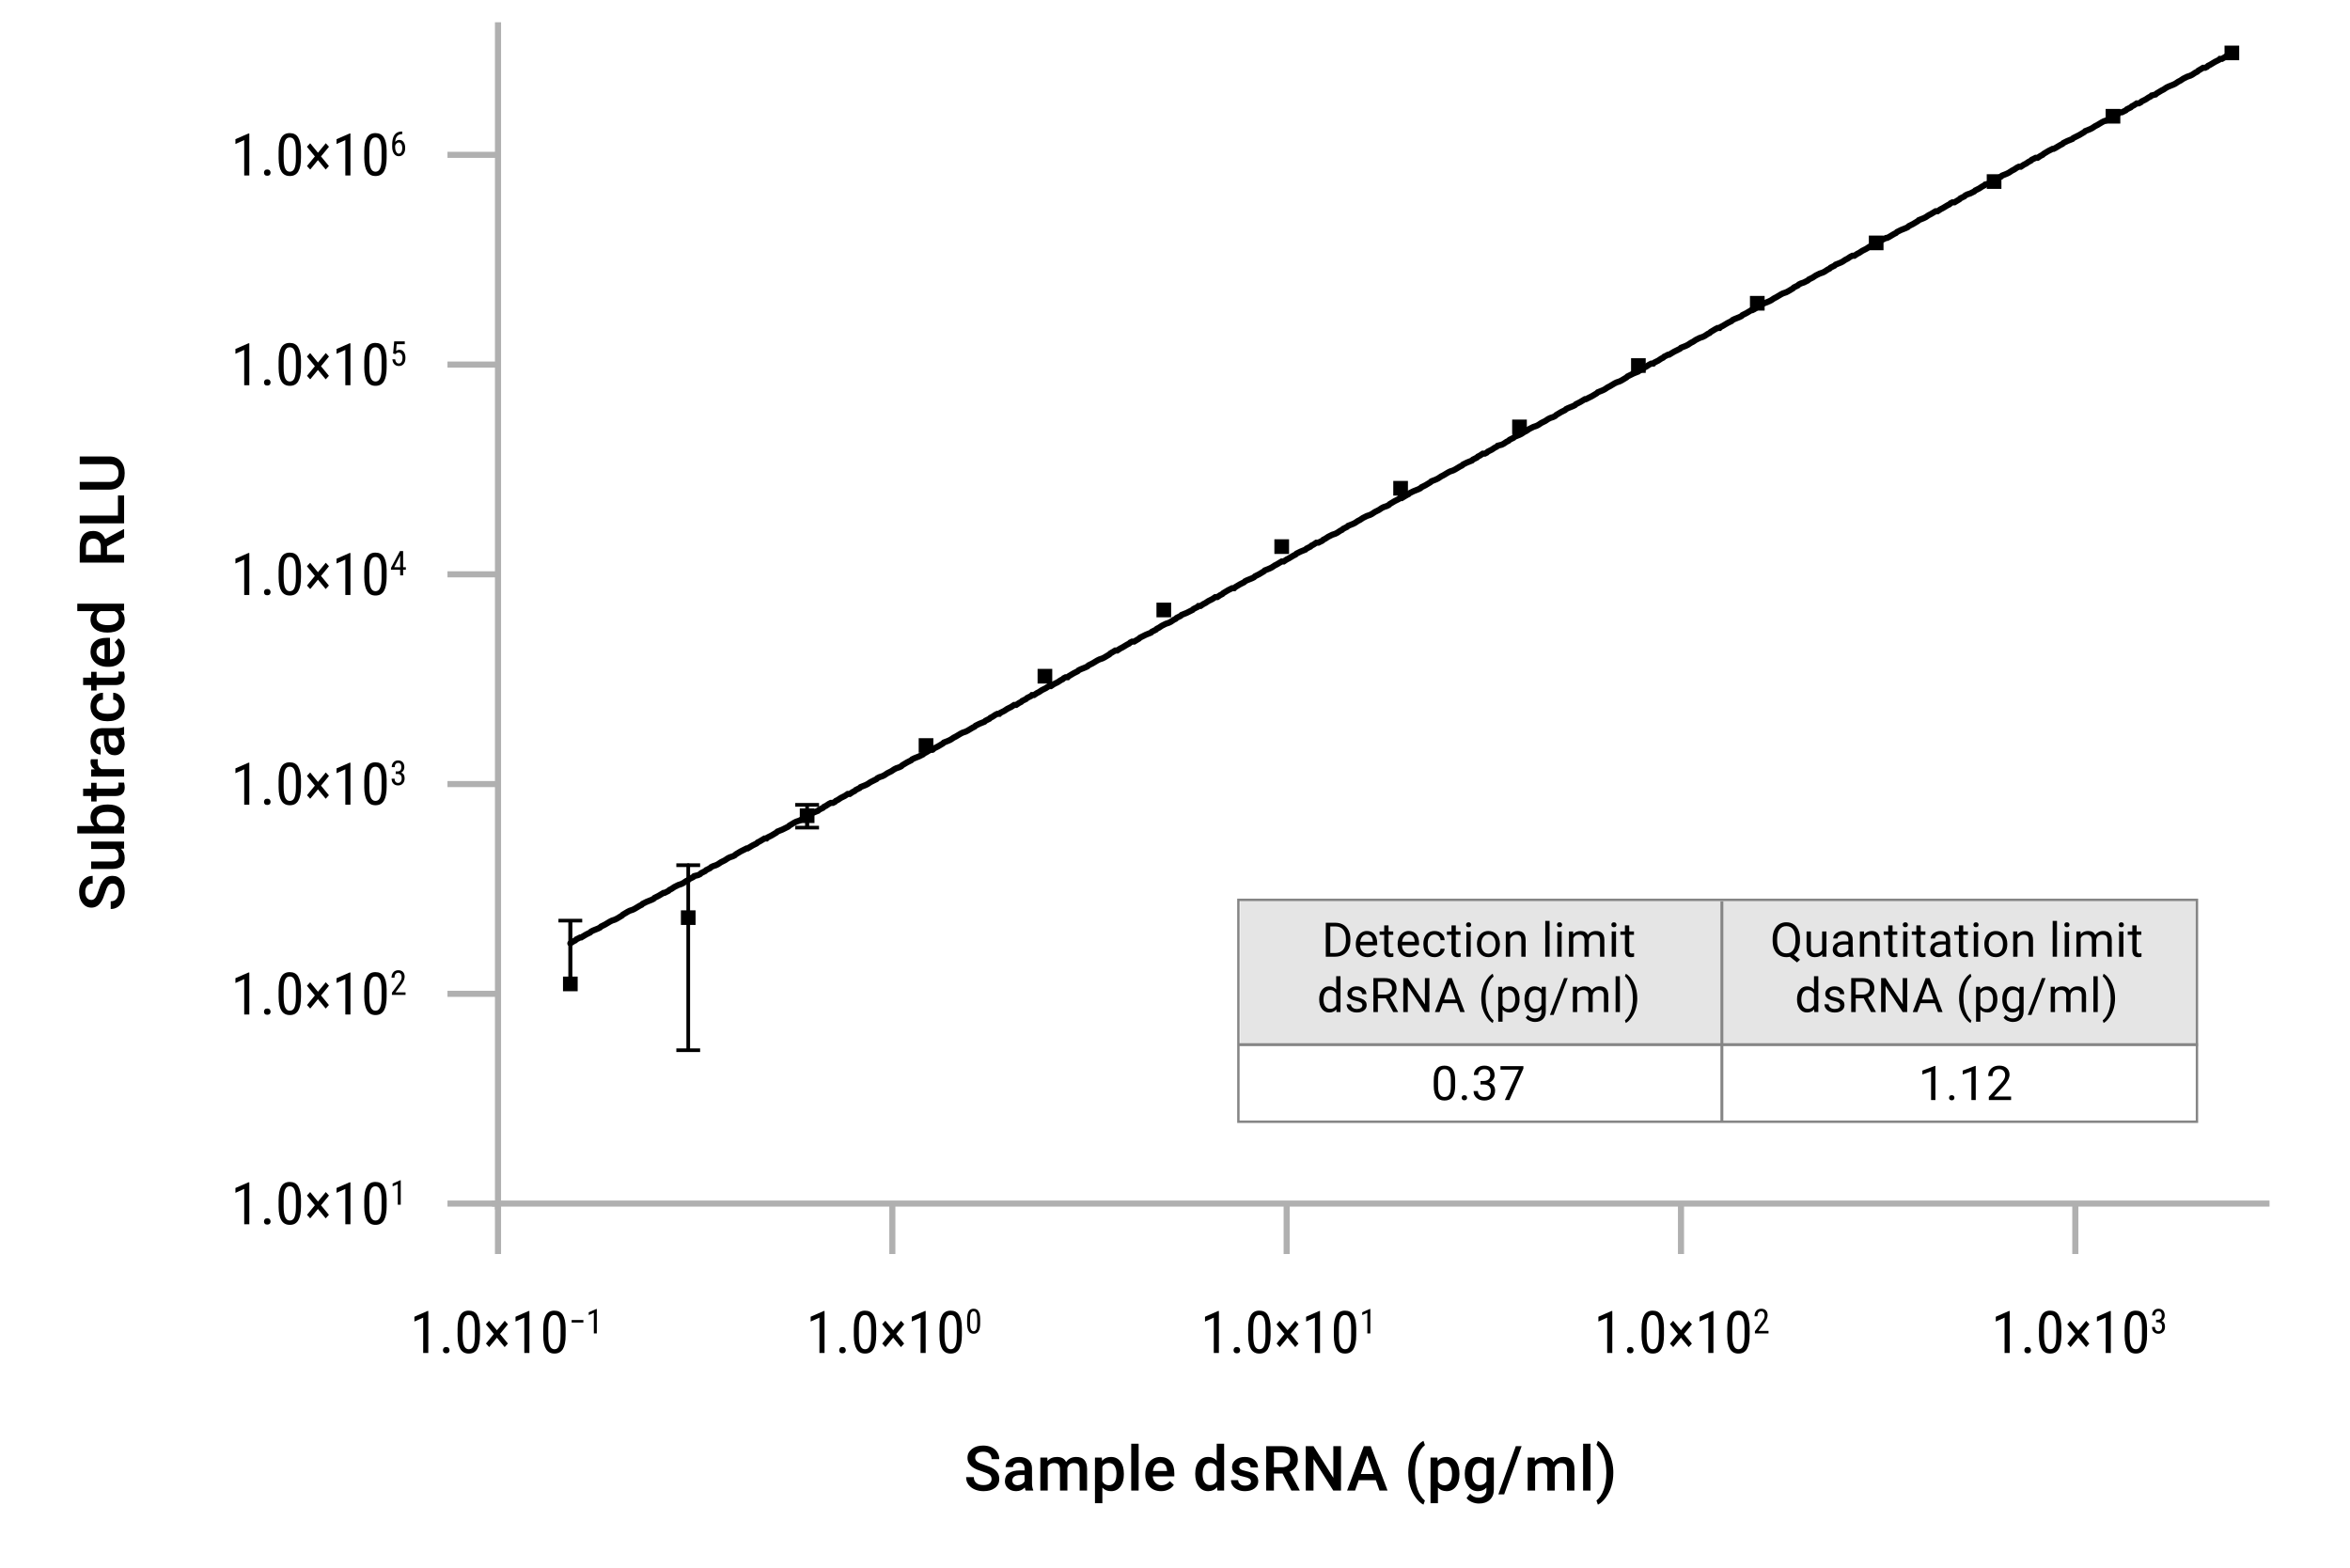 <?xml version="1.0" encoding="UTF-8"?><svg id="e" xmlns="http://www.w3.org/2000/svg" viewBox="0 0 640 426.997"><rect x="337.762" y="245.156" width="260.465" height="39.651" style="fill:#e5e5e5;"/><path d="M134.008,327.764h484.073M135.627,327.764v13.741M243.019,327.764v13.741M350.411,327.764v13.741M457.803,327.764v13.741M565.195,327.764v13.741" style="fill:none; stroke:#b0b0b0; stroke-miterlimit:10; stroke-width:1.66px;"/><path d="M67.9,333.403h-1.391v-9.633l-2.391,1.07v-1.312l3.562-1.555h.219v11.43Z"/><path d="M71.892,332.646c0-.25.074-.458.223-.625.148-.167.371-.25.668-.25s.522.083.676.25c.153.167.23.375.23.625,0,.24-.077.44-.23.602-.154.161-.379.242-.676.242s-.52-.081-.668-.242-.223-.362-.223-.602Z"/><path d="M81.97,328.552c0,1.677-.245,2.931-.734,3.762-.49.831-1.258,1.246-2.305,1.246-1.016,0-1.773-.398-2.273-1.195s-.761-1.995-.781-3.594v-1.953c0-1.661.246-2.901.738-3.719.492-.817,1.259-1.227,2.301-1.227,1.026,0,1.785.388,2.277,1.164.492.776.751,1.951.777,3.523v1.992ZM80.587,326.575c0-1.203-.133-2.09-.398-2.66s-.69-.855-1.273-.855c-.568,0-.984.28-1.25.84-.266.56-.404,1.405-.414,2.535v2.344c0,1.198.138,2.098.414,2.699.276.602.698.902,1.266.902.562,0,.977-.284,1.242-.852.266-.567.403-1.435.414-2.602v-2.352Z"/><path d="M83.603,330.833l2.148-2.609-2.164-2.633.883-.961,2.125,2.578,2.125-2.578.875.961-2.172,2.633,2.156,2.609-.883.961-2.109-2.555-2.102,2.555-.883-.961Z"/><path d="M95.439,333.403h-1.391v-9.633l-2.391,1.07v-1.312l3.562-1.555h.219v11.43Z"/><path d="M105.298,328.552c0,1.677-.245,2.931-.734,3.762-.49.831-1.258,1.246-2.305,1.246-1.016,0-1.773-.398-2.273-1.195s-.761-1.995-.781-3.594v-1.953c0-1.661.246-2.901.738-3.719.492-.817,1.259-1.227,2.301-1.227,1.026,0,1.785.388,2.277,1.164.492.776.751,1.951.777,3.523v1.992ZM103.915,326.575c0-1.203-.133-2.09-.398-2.66s-.69-.855-1.273-.855c-.568,0-.984.28-1.25.84-.266.56-.404,1.405-.414,2.535v2.344c0,1.198.138,2.098.414,2.699.276.602.698.902,1.266.902.562,0,.977-.284,1.242-.852.266-.567.403-1.435.414-2.602v-2.352Z"/><path d="M109.137,328.075h-.811v-5.616l-1.394.624v-.766l2.077-.906h.127v6.664Z"/><path d="M67.9,276.267h-1.391v-9.633l-2.391,1.07v-1.312l3.562-1.555h.219v11.43Z"/><path d="M71.892,275.509c0-.25.074-.458.223-.625.148-.167.371-.25.668-.25s.522.083.676.25c.153.167.23.375.23.625,0,.24-.077.44-.23.602-.154.161-.379.242-.676.242s-.52-.081-.668-.242-.223-.362-.223-.602Z"/><path d="M81.97,271.415c0,1.677-.245,2.931-.734,3.762-.49.831-1.258,1.246-2.305,1.246-1.016,0-1.773-.398-2.273-1.195s-.761-1.995-.781-3.594v-1.953c0-1.661.246-2.901.738-3.719.492-.817,1.259-1.227,2.301-1.227,1.026,0,1.785.388,2.277,1.164.492.776.751,1.951.777,3.523v1.992ZM80.587,269.439c0-1.203-.133-2.09-.398-2.66s-.69-.855-1.273-.855c-.568,0-.984.28-1.25.84-.266.56-.404,1.405-.414,2.535v2.344c0,1.198.138,2.098.414,2.699.276.602.698.902,1.266.902.562,0,.977-.284,1.242-.852.266-.567.403-1.435.414-2.602v-2.352Z"/><path d="M83.603,273.696l2.148-2.609-2.164-2.633.883-.961,2.125,2.578,2.125-2.578.875.961-2.172,2.633,2.156,2.609-.883.961-2.109-2.555-2.102,2.555-.883-.961Z"/><path d="M95.439,276.267h-1.391v-9.633l-2.391,1.07v-1.312l3.562-1.555h.219v11.43Z"/><path d="M105.298,271.415c0,1.677-.245,2.931-.734,3.762-.49.831-1.258,1.246-2.305,1.246-1.016,0-1.773-.398-2.273-1.195s-.761-1.995-.781-3.594v-1.953c0-1.661.246-2.901.738-3.719.492-.817,1.259-1.227,2.301-1.227,1.026,0,1.785.388,2.277,1.164.492.776.751,1.951.777,3.523v1.992ZM103.915,269.439c0-1.203-.133-2.09-.398-2.66s-.69-.855-1.273-.855c-.568,0-.984.28-1.25.84-.266.56-.404,1.405-.414,2.535v2.344c0,1.198.138,2.098.414,2.699.276.602.698.902,1.266.902.562,0,.977-.284,1.242-.852.266-.567.403-1.435.414-2.602v-2.352Z"/><path d="M110.445,270.939h-3.708v-.606l1.89-2.505c.286-.386.484-.702.595-.95s.166-.509.166-.786c0-.352-.082-.638-.246-.856-.164-.218-.38-.328-.647-.328-.337,0-.598.116-.781.348-.184.232-.275.567-.275,1.004h-.806c0-.61.167-1.104.501-1.48s.788-.565,1.362-.565c.528,0,.944.162,1.248.485.304.324.456.754.456,1.292,0,.656-.342,1.432-1.025,2.327l-1.476,1.931h2.746v.688Z"/><path d="M67.9,219.131h-1.391v-9.633l-2.391,1.07v-1.312l3.562-1.555h.219v11.43Z"/><path d="M71.892,218.373c0-.25.074-.458.223-.625.148-.167.371-.25.668-.25s.522.083.676.25c.153.167.23.375.23.625,0,.24-.077.44-.23.602-.154.161-.379.242-.676.242s-.52-.081-.668-.242-.223-.362-.223-.602Z"/><path d="M81.97,214.279c0,1.677-.245,2.931-.734,3.762-.49.831-1.258,1.246-2.305,1.246-1.016,0-1.773-.398-2.273-1.195s-.761-1.995-.781-3.594v-1.953c0-1.661.246-2.901.738-3.719.492-.817,1.259-1.227,2.301-1.227,1.026,0,1.785.388,2.277,1.164.492.776.751,1.951.777,3.523v1.992ZM80.587,212.303c0-1.203-.133-2.09-.398-2.66s-.69-.855-1.273-.855c-.568,0-.984.28-1.25.84-.266.56-.404,1.405-.414,2.535v2.344c0,1.198.138,2.098.414,2.699.276.602.698.902,1.266.902.562,0,.977-.284,1.242-.852.266-.567.403-1.435.414-2.602v-2.352Z"/><path d="M83.603,216.561l2.148-2.609-2.164-2.633.883-.961,2.125,2.578,2.125-2.578.875.961-2.172,2.633,2.156,2.609-.883.961-2.109-2.555-2.102,2.555-.883-.961Z"/><path d="M95.439,219.131h-1.391v-9.633l-2.391,1.07v-1.312l3.562-1.555h.219v11.43Z"/><path d="M105.298,214.279c0,1.677-.245,2.931-.734,3.762-.49.831-1.258,1.246-2.305,1.246-1.016,0-1.773-.398-2.273-1.195s-.761-1.995-.781-3.594v-1.953c0-1.661.246-2.901.738-3.719.492-.817,1.259-1.227,2.301-1.227,1.026,0,1.785.388,2.277,1.164.492.776.751,1.951.777,3.523v1.992ZM103.915,212.303c0-1.203-.133-2.09-.398-2.66s-.69-.855-1.273-.855c-.568,0-.984.28-1.25.84-.266.56-.404,1.405-.414,2.535v2.344c0,1.198.138,2.098.414,2.699.276.602.698.902,1.266.902.562,0,.977-.284,1.242-.852.266-.567.403-1.435.414-2.602v-2.352Z"/><path d="M107.767,210.077h.515c.331,0,.586-.102.765-.305.179-.204.269-.481.269-.833,0-.777-.301-1.166-.902-1.166-.289,0-.515.104-.679.314s-.246.484-.246.825h-.801c0-.531.162-.97.485-1.314.323-.345.737-.517,1.241-.517.522,0,.937.163,1.244.49.307.326.46.789.46,1.387,0,.307-.08.593-.239.858-.159.266-.367.461-.622.585.625.231.938.749.938,1.553,0,.592-.165,1.063-.494,1.414s-.76.526-1.291.526c-.525,0-.95-.167-1.273-.499-.324-.333-.485-.779-.485-1.341h.806c0,.353.085.632.255.84.17.208.402.312.697.312.3,0,.54-.102.717-.305.178-.203.267-.513.267-.929,0-.805-.381-1.207-1.144-1.207h-.482v-.688Z"/><path d="M67.899,162.023h-1.391v-9.633l-2.391,1.07v-1.312l3.562-1.555h.219v11.43Z"/><path d="M71.891,161.265c0-.25.074-.458.223-.625.148-.167.371-.25.668-.25s.522.083.676.25c.153.167.23.375.23.625,0,.24-.077.44-.23.602-.154.161-.379.242-.676.242s-.52-.081-.668-.242-.223-.362-.223-.602Z"/><path d="M81.97,157.171c0,1.677-.245,2.931-.734,3.762-.49.831-1.258,1.246-2.305,1.246-1.016,0-1.773-.398-2.273-1.195s-.761-1.995-.781-3.594v-1.953c0-1.661.246-2.901.738-3.719.492-.817,1.259-1.227,2.301-1.227,1.026,0,1.785.388,2.277,1.164.492.776.751,1.951.777,3.523v1.992ZM80.587,155.194c0-1.203-.133-2.09-.398-2.66s-.69-.855-1.273-.855c-.568,0-.984.28-1.25.84-.266.56-.404,1.405-.414,2.535v2.344c0,1.198.138,2.098.414,2.699.276.602.698.902,1.266.902.562,0,.977-.284,1.242-.852.266-.567.403-1.435.414-2.602v-2.352Z"/><path d="M83.602,159.452l2.148-2.609-2.164-2.633.883-.961,2.125,2.578,2.125-2.578.875.961-2.172,2.633,2.156,2.609-.883.961-2.109-2.555-2.102,2.555-.883-.961Z"/><path d="M95.438,162.023h-1.391v-9.633l-2.391,1.07v-1.312l3.562-1.555h.219v11.43Z"/><path d="M105.298,157.171c0,1.677-.245,2.931-.734,3.762-.49.831-1.258,1.246-2.305,1.246-1.016,0-1.773-.398-2.273-1.195s-.761-1.995-.781-3.594v-1.953c0-1.661.246-2.901.738-3.719.492-.817,1.259-1.227,2.301-1.227,1.026,0,1.785.388,2.277,1.164.492.776.751,1.951.777,3.523v1.992ZM103.915,155.194c0-1.203-.133-2.09-.398-2.66s-.69-.855-1.273-.855c-.568,0-.984.28-1.25.84-.266.56-.404,1.405-.414,2.535v2.344c0,1.198.138,2.098.414,2.699.276.602.698.902,1.266.902.562,0,.977-.284,1.242-.852.266-.567.403-1.435.414-2.602v-2.352Z"/><path d="M109.788,154.467h.738v.688h-.738v1.54h-.806v-1.54h-2.505v-.497l2.464-4.596h.847v4.405ZM107.37,154.467h1.612v-3.152l-1.612,3.152Z"/><path d="M67.899,104.914h-1.391v-9.633l-2.391,1.07v-1.312l3.562-1.555h.219v11.43Z"/><path d="M71.891,104.156c0-.25.074-.458.223-.625.148-.167.371-.25.668-.25s.522.083.676.25c.153.167.23.375.23.625,0,.24-.077.44-.23.602-.154.161-.379.242-.676.242s-.52-.081-.668-.242-.223-.362-.223-.602Z"/><path d="M81.97,100.063c0,1.677-.245,2.931-.734,3.762-.49.831-1.258,1.246-2.305,1.246-1.016,0-1.773-.398-2.273-1.195s-.761-1.995-.781-3.594v-1.953c0-1.661.246-2.901.738-3.719.492-.817,1.259-1.227,2.301-1.227,1.026,0,1.785.388,2.277,1.164.492.776.751,1.951.777,3.523v1.992ZM80.587,98.086c0-1.203-.133-2.09-.398-2.66s-.69-.855-1.273-.855c-.568,0-.984.28-1.25.84-.266.56-.404,1.405-.414,2.535v2.344c0,1.198.138,2.098.414,2.699.276.602.698.902,1.266.902.562,0,.977-.284,1.242-.852.266-.567.403-1.435.414-2.602v-2.352Z"/><path d="M83.602,102.344l2.148-2.609-2.164-2.633.883-.961,2.125,2.578,2.125-2.578.875.961-2.172,2.633,2.156,2.609-.883.961-2.109-2.555-2.102,2.555-.883-.961Z"/><path d="M95.438,104.914h-1.391v-9.633l-2.391,1.07v-1.312l3.562-1.555h.219v11.43Z"/><path d="M105.298,100.063c0,1.677-.245,2.931-.734,3.762-.49.831-1.258,1.246-2.305,1.246-1.016,0-1.773-.398-2.273-1.195s-.761-1.995-.781-3.594v-1.953c0-1.661.246-2.901.738-3.719.492-.817,1.259-1.227,2.301-1.227,1.026,0,1.785.388,2.277,1.164.492.776.751,1.951.777,3.523v1.992ZM103.915,98.086c0-1.203-.133-2.09-.398-2.66s-.69-.855-1.273-.855c-.568,0-.984.28-1.25.84-.266.56-.404,1.405-.414,2.535v2.344c0,1.198.138,2.098.414,2.699.276.602.698.902,1.266.902.562,0,.977-.284,1.242-.852.266-.567.403-1.435.414-2.602v-2.352Z"/><path d="M107.065,96.261l.287-3.307h2.883v.779h-2.204l-.155,1.808c.273-.191.568-.287.884-.287.516,0,.921.201,1.216.601.294.401.441.94.441,1.617,0,.686-.16,1.225-.48,1.617s-.76.588-1.318.588c-.498,0-.903-.163-1.216-.488-.312-.325-.492-.774-.537-1.348h.756c.045.38.154.666.326.859s.396.289.672.289c.312,0,.557-.136.733-.408.176-.271.264-.638.264-1.1,0-.434-.095-.788-.285-1.061-.19-.273-.446-.41-.768-.41-.267,0-.481.07-.642.209l-.214.214-.642-.173Z"/><path d="M67.899,47.779h-1.391v-9.633l-2.391,1.07v-1.312l3.562-1.555h.219v11.43Z"/><path d="M71.891,47.022c0-.25.074-.458.223-.625.148-.167.371-.25.668-.25s.522.083.676.25c.153.167.23.375.23.625,0,.24-.077.44-.23.602-.154.161-.379.242-.676.242s-.52-.081-.668-.242-.223-.362-.223-.602Z"/><path d="M81.97,42.928c0,1.677-.245,2.931-.734,3.762-.49.831-1.258,1.246-2.305,1.246-1.016,0-1.773-.398-2.273-1.195s-.761-1.995-.781-3.594v-1.953c0-1.661.246-2.901.738-3.719.492-.817,1.259-1.227,2.301-1.227,1.026,0,1.785.388,2.277,1.164.492.776.751,1.951.777,3.523v1.992ZM80.587,40.951c0-1.203-.133-2.09-.398-2.66s-.69-.855-1.273-.855c-.568,0-.984.28-1.25.84-.266.56-.404,1.405-.414,2.535v2.344c0,1.198.138,2.098.414,2.699.276.602.698.902,1.266.902.562,0,.977-.284,1.242-.852.266-.567.403-1.435.414-2.602v-2.352Z"/><path d="M83.602,45.209l2.148-2.609-2.164-2.633.883-.961,2.125,2.578,2.125-2.578.875.961-2.172,2.633,2.156,2.609-.883.961-2.109-2.555-2.102,2.555-.883-.961Z"/><path d="M95.438,47.779h-1.391v-9.633l-2.391,1.07v-1.312l3.562-1.555h.219v11.43Z"/><path d="M105.298,42.928c0,1.677-.245,2.931-.734,3.762-.49.831-1.258,1.246-2.305,1.246-1.016,0-1.773-.398-2.273-1.195s-.761-1.995-.781-3.594v-1.953c0-1.661.246-2.901.738-3.719.492-.817,1.259-1.227,2.301-1.227,1.026,0,1.785.388,2.277,1.164.492.776.751,1.951.777,3.523v1.992ZM103.915,40.951c0-1.203-.133-2.09-.398-2.66s-.69-.855-1.273-.855c-.568,0-.984.28-1.25.84-.266.56-.404,1.405-.414,2.535v2.344c0,1.198.138,2.098.414,2.699.276.602.698.902,1.266.902.562,0,.977-.284,1.242-.852.266-.567.403-1.435.414-2.602v-2.352Z"/><path d="M109.542,35.815v.715h-.132c-.538.012-.958.193-1.262.544-.304.351-.478.878-.524,1.583.294-.371.671-.556,1.13-.556.489,0,.876.201,1.164.604s.43.93.43,1.583c0,.695-.159,1.245-.476,1.649-.317.404-.743.606-1.278.606-.538,0-.97-.239-1.298-.715-.328-.477-.492-1.11-.492-1.899v-.323c0-.911.099-1.637.296-2.177.197-.541.488-.942.872-1.205s.861-.398,1.433-.408h.136ZM108.618,38.803c-.219,0-.421.083-.606.25s-.319.38-.401.638v.333c0,.538.095.976.285,1.314.19.339.423.508.699.508.301,0,.536-.139.706-.417s.255-.645.255-1.1c0-.449-.085-.816-.255-1.1-.17-.284-.398-.426-.683-.426Z"/><path d="M135.627,329.381V6.061M135.627,327.764h-13.761M135.627,270.644h-13.761M135.627,213.524h-13.761M135.627,156.405h-13.761M135.627,99.285h-13.761M135.627,42.165h-13.761" style="fill:none; stroke:#b0b0b0; stroke-miterlimit:10; stroke-width:1.66px;"/><line x1="155.325" y1="250.706" x2="155.325" y2="266.333" style="fill:none; stroke:#000; stroke-linejoin:round;"/><line x1="155.325" y1="250.706" x2="155.325" y2="266.333" style="fill:none; stroke:#000; stroke-linejoin:round;"/><line x1="152.087" y1="250.706" x2="158.563" y2="250.706" style="fill:none; stroke:#000; stroke-linejoin:round;"/><line x1="187.434" y1="235.618" x2="187.434" y2="248.281" style="fill:none; stroke:#000; stroke-linecap:round; stroke-miterlimit:1.427;"/><line x1="187.434" y1="286.002" x2="187.434" y2="251.514" style="fill:none; stroke:#000; stroke-linejoin:round;"/><line x1="184.196" y1="235.618" x2="190.672" y2="235.618" style="fill:none; stroke:#000; stroke-linejoin:round;"/><line x1="184.196" y1="286.002" x2="190.672" y2="286.002" style="fill:none; stroke:#000; stroke-linejoin:round;"/><line x1="219.814" y1="219.183" x2="219.814" y2="220.53" style="fill:none; stroke:#000; stroke-linejoin:round;"/><line x1="219.814" y1="225.38" x2="219.814" y2="223.763" style="fill:none; stroke:#000; stroke-linejoin:round;"/><line x1="219.814" y1="225.38" x2="219.814" y2="223.763" style="fill:none; stroke:#000; stroke-linejoin:round;"/><line x1="216.576" y1="219.183" x2="223.052" y2="219.183" style="fill:none; stroke:#000; stroke-linejoin:round;"/><line x1="216.576" y1="225.38" x2="223.052" y2="225.38" style="fill:none; stroke:#000; stroke-linejoin:round;"/><polygon points="153.706 266.333 156.944 266.333 156.944 269.567 153.706 269.567 153.706 266.333 153.706 266.333" style="fill-rule:evenodd;"/><polygon points="153.706 266.333 156.944 266.333 156.944 269.567 153.706 269.567 153.706 266.333 153.706 266.333" style="fill:none; stroke:#000; stroke-linecap:round; stroke-miterlimit:1.427; stroke-width:.758px;"/><polygon points="185.815 248.281 189.053 248.281 189.053 251.514 185.815 251.514 185.815 248.281 185.815 248.281" style="fill-rule:evenodd;"/><polygon points="185.815 248.281 189.053 248.281 189.053 251.514 185.815 251.514 185.815 248.281 185.815 248.281" style="fill:none; stroke:#000; stroke-linecap:round; stroke-miterlimit:1.427; stroke-width:.758px;"/><polygon points="218.195 220.53 221.433 220.53 221.433 223.763 218.195 223.763 218.195 220.53 218.195 220.53" style="fill-rule:evenodd;"/><polygon points="218.195 220.53 221.433 220.53 221.433 223.763 218.195 223.763 218.195 220.53 218.195 220.53" style="fill:none; stroke:#000; stroke-linecap:round; stroke-miterlimit:1.427; stroke-width:.758px;"/><polygon points="250.574 201.4 253.812 201.4 253.812 204.633 250.574 204.633 250.574 201.4 250.574 201.4" style="fill-rule:evenodd;"/><polygon points="250.574 201.4 253.812 201.4 253.812 204.633 250.574 204.633 250.574 201.4 250.574 201.4" style="fill:none; stroke:#000; stroke-linecap:round; stroke-miterlimit:1.427; stroke-width:.758px;"/><polygon points="282.954 182.539 286.192 182.539 286.192 185.773 282.954 185.773 282.954 182.539 282.954 182.539" style="fill-rule:evenodd;"/><polygon points="282.954 182.539 286.192 182.539 286.192 185.773 282.954 185.773 282.954 182.539 282.954 182.539" style="fill:none; stroke:#000; stroke-linecap:round; stroke-miterlimit:1.427; stroke-width:.758px;"/><polygon points="315.333 164.488 318.571 164.488 318.571 167.721 315.333 167.721 315.333 164.488 315.333 164.488" style="fill-rule:evenodd;"/><polygon points="315.333 164.488 318.571 164.488 318.571 167.721 315.333 167.721 315.333 164.488 315.333 164.488" style="fill:none; stroke:#000; stroke-linecap:round; stroke-miterlimit:1.427; stroke-width:.758px;"/><polygon points="347.443 147.244 350.681 147.244 350.681 150.477 347.443 150.477 347.443 147.244 347.443 147.244" style="fill-rule:evenodd;"/><polygon points="347.443 147.244 350.681 147.244 350.681 150.477 347.443 150.477 347.443 147.244 347.443 147.244" style="fill:none; stroke:#000; stroke-linecap:round; stroke-miterlimit:1.427; stroke-width:.758px;"/><polygon points="379.822 131.347 383.06 131.347 383.06 134.58 379.822 134.58 379.822 131.347 379.822 131.347" style="fill-rule:evenodd;"/><polygon points="379.822 131.347 383.06 131.347 383.06 134.58 379.822 134.58 379.822 131.347 379.822 131.347" style="fill:none; stroke:#000; stroke-linecap:round; stroke-miterlimit:1.427; stroke-width:.758px;"/><polygon points="412.202 114.642 415.44 114.642 415.44 117.876 412.202 117.876 412.202 114.642 412.202 114.642" style="fill-rule:evenodd;"/><polygon points="412.202 114.642 415.44 114.642 415.44 117.876 412.202 117.876 412.202 114.642 412.202 114.642" style="fill:none; stroke:#000; stroke-linecap:round; stroke-miterlimit:1.427; stroke-width:.758px;"/><polygon points="444.581 97.938 447.819 97.938 447.819 101.171 444.581 101.171 444.581 97.938 444.581 97.938" style="fill-rule:evenodd;"/><polygon points="444.581 97.938 447.819 97.938 447.819 101.171 444.581 101.171 444.581 97.938 444.581 97.938" style="fill:none; stroke:#000; stroke-linecap:round; stroke-miterlimit:1.427; stroke-width:.758px;"/><polygon points="476.961 80.963 480.199 80.963 480.199 84.196 476.961 84.196 476.961 80.963 476.961 80.963" style="fill-rule:evenodd;"/><polygon points="476.961 80.963 480.199 80.963 480.199 84.196 476.961 84.196 476.961 80.963 476.961 80.963" style="fill:none; stroke:#000; stroke-linecap:round; stroke-miterlimit:1.427; stroke-width:.758px;"/><polygon points="509.34 64.528 512.578 64.528 512.578 67.761 509.34 67.761 509.34 64.528 509.34 64.528" style="fill-rule:evenodd;"/><polygon points="509.34 64.528 512.578 64.528 512.578 67.761 509.34 67.761 509.34 64.528 509.34 64.528" style="fill:none; stroke:#000; stroke-linecap:round; stroke-miterlimit:1.427; stroke-width:.758px;"/><polygon points="541.45 47.823 544.688 47.823 544.688 51.056 541.45 51.056 541.45 47.823 541.45 47.823" style="fill-rule:evenodd;"/><polygon points="541.45 47.823 544.688 47.823 544.688 51.056 541.45 51.056 541.45 47.823 541.45 47.823" style="fill:none; stroke:#000; stroke-linecap:round; stroke-miterlimit:1.427; stroke-width:.758px;"/><polygon points="573.829 30.04 577.067 30.04 577.067 33.274 573.829 33.274 573.829 30.04 573.829 30.04" style="fill-rule:evenodd;"/><polygon points="573.829 30.04 577.067 30.04 577.067 33.274 573.829 33.274 573.829 30.04 573.829 30.04" style="fill:none; stroke:#000; stroke-linecap:round; stroke-miterlimit:1.427; stroke-width:.758px;"/><polygon points="606.209 12.796 609.447 12.796 609.447 16.03 606.209 16.03 606.209 12.796 606.209 12.796" style="fill-rule:evenodd;"/><polygon points="606.209 12.796 609.447 12.796 609.447 16.03 606.209 16.03 606.209 12.796 606.209 12.796" style="fill:none; stroke:#000; stroke-linecap:round; stroke-miterlimit:1.427; stroke-width:.758px;"/><polyline points="155.325 256.903 155.325 256.903 156.134 256.364 156.674 256.095 156.944 255.825 157.483 255.556 158.023 255.286 158.293 255.286 159.642 254.478 160.182 254.209 160.182 254.209 160.721 253.939 160.991 253.67 161.531 253.401 162.88 252.862 163.42 252.592 163.42 252.592 163.689 252.323 164.229 252.053 164.769 251.784 166.118 250.976 166.658 250.706 167.467 250.437 168.007 250.167 169.356 249.359 169.626 249.09 170.975 248.281 171.514 248.012 172.324 247.742 172.864 247.473 174.213 246.665 174.752 246.395 175.022 246.126 175.562 245.857 175.562 245.857 176.102 245.587 177.451 245.048 177.99 244.779 178.26 244.509 178.8 244.24 178.8 244.24 179.339 243.97 180.689 243.162 180.958 243.162 181.498 242.893 182.038 242.623 182.308 242.354 182.847 242.085 183.657 241.545 184.196 241.276 184.196 241.276 184.736 241.007 185.546 240.737 186.085 240.468 186.895 239.929 187.434 239.66 187.434 239.66 187.704 239.39 188.783 238.851 189.053 238.582 190.133 238.313 190.672 238.043 190.672 238.043 190.942 237.773 192.021 237.235 192.291 236.965 193.371 236.426 193.64 236.157 193.64 236.157 194.18 235.888 194.99 235.618 195.529 235.349 196.339 234.81 196.878 234.541 196.878 234.541 197.418 234.271 198.228 233.732 198.767 233.463 199.577 233.193 200.116 232.924 200.116 232.924 200.386 232.654 201.735 231.846 202.275 231.577 202.275 231.577 202.815 231.307 203.354 231.038 203.624 231.038 204.973 230.229 205.513 229.96 205.513 229.96 206.053 229.691 206.322 229.421 206.862 229.152 208.211 228.344 208.751 228.344 208.751 228.344 209.021 228.074 209.56 227.805 210.1 227.535 211.449 226.727 211.719 226.457 213.068 225.919 213.608 225.649 214.687 225.11 214.957 224.841 216.306 224.033 216.846 223.763 217.655 223.494 218.195 223.224 219.544 222.416 220.084 222.146 220.353 221.877 220.893 221.608 220.893 221.608 221.433 221.338 222.782 220.799 223.052 220.53 223.591 220.26 224.131 219.991 224.401 219.722 224.941 219.452 225.75 218.913 226.29 218.644 226.829 218.644 227.369 218.374 227.639 218.105 228.179 217.835 228.988 217.297 229.528 217.027 229.528 217.027 230.067 216.758 230.877 216.219 231.416 216.219 232.226 215.68 232.766 215.411 232.766 215.411 233.035 215.141 234.115 214.602 234.385 214.333 235.734 213.794 236.273 213.524 237.083 212.986 237.623 212.716 238.702 212.177 238.972 211.908 238.972 211.908 239.511 211.638 240.321 211.369 240.86 211.1 241.67 210.561 242.21 210.291 242.21 210.291 242.749 210.022 243.559 209.483 244.098 209.213 244.908 208.944 245.448 208.675 245.448 208.675 245.717 208.405 247.067 207.597 247.606 207.327 247.606 207.327 248.146 207.058 248.416 206.789 248.955 206.519 250.305 205.98 250.844 205.711 250.844 205.711 251.384 205.441 251.654 205.172 252.193 204.903 253.542 204.094 254.082 204.094 254.082 204.094 254.352 203.825 254.892 203.555 255.431 203.286 256.78 202.478 257.05 202.208 258.399 201.669 258.939 201.4 259.749 200.861 260.288 200.592 261.637 199.783 262.177 199.514 262.986 199.244 263.526 198.975 264.875 198.167 265.415 197.897 265.685 197.628 266.224 197.358 266.224 197.358 266.764 197.089 268.113 196.55 268.383 196.281 268.923 196.011 269.462 195.742 269.732 195.472 270.272 195.203 271.081 194.664 271.621 194.395 272.161 194.395 272.43 194.125 272.97 193.856 273.51 193.586 274.319 193.047 274.859 192.778 274.859 192.778 275.399 192.508 276.208 191.97 276.748 191.97 277.557 191.431 278.097 191.161 278.097 191.161 278.367 190.892 279.446 190.353 279.716 190.083 280.795 189.545 281.065 189.275 281.065 189.275 281.605 189.275 282.414 188.736 282.954 188.467 283.763 187.928 284.303 187.659 284.303 187.659 284.843 187.389 285.652 186.85 286.192 186.85 287.001 186.311 287.541 186.042 287.541 186.042 288.081 185.773 288.89 185.234 289.43 184.964 289.7 184.695 290.239 184.426 290.779 184.426 291.049 184.156 292.398 183.348 292.937 183.078 292.937 183.078 293.477 182.809 293.747 182.539 294.287 182.27 295.636 181.731 296.175 181.462 296.175 181.462 296.445 181.192 296.985 180.923 297.525 180.654 298.874 179.845 299.413 179.576 300.223 179.306 300.762 179.037 302.112 178.229 302.381 177.959 303.731 177.151 304.27 177.151 305.08 176.612 305.619 176.343 306.969 175.534 307.508 175.265 307.778 174.995 308.318 174.726 308.318 174.726 308.857 174.726 310.207 173.918 310.476 173.648 311.016 173.379 311.556 173.11 311.556 173.11 312.095 172.84 313.444 172.301 313.714 172.032 314.254 171.762 314.794 171.493 315.063 171.223 315.603 170.954 316.413 170.415 316.952 170.146 316.952 170.146 317.492 169.876 318.301 169.607 318.841 169.338 319.651 168.799 320.19 168.529 320.19 168.529 320.46 168.26 321.539 167.721 321.809 167.451 323.158 166.913 323.698 166.643 324.777 166.104 325.047 165.835 326.126 165.296 326.396 165.027 326.396 165.027 326.936 165.027 327.745 164.488 328.285 164.218 329.095 163.679 329.634 163.41 329.634 163.41 330.174 163.141 330.983 162.602 331.523 162.602 332.333 162.063 332.872 161.793 332.872 161.793 333.142 161.524 334.491 160.716 335.031 160.446 335.031 160.446 335.57 160.177 336.11 160.177 336.38 159.907 337.729 159.099 338.269 158.83 338.269 158.83 338.808 158.56 339.078 158.291 339.618 158.021 340.967 157.482 341.507 157.213 341.507 157.213 341.777 156.944 342.316 156.674 342.856 156.405 344.205 155.596 344.475 155.327 345.824 154.788 346.364 154.519 347.173 153.98 347.713 153.71 349.062 152.902 349.602 152.902 350.411 152.363 350.951 152.094 352.3 151.285 352.839 151.016 353.109 150.746 353.649 150.477 353.649 150.477 354.189 150.208 355.538 149.669 355.808 149.399 356.347 149.13 356.887 148.86 357.157 148.591 357.696 148.322 358.506 147.783 359.046 147.783 359.585 147.513 360.125 147.244 360.395 146.974 360.934 146.705 361.744 146.166 362.284 145.897 362.284 145.897 362.823 145.627 363.633 145.358 364.172 145.088 364.982 144.549 365.521 144.28 365.521 144.28 365.791 144.011 366.871 143.472 367.14 143.202 368.49 142.663 369.029 142.394 369.839 141.855 370.378 141.586 371.188 141.047 371.728 140.777 371.728 140.777 372.267 140.508 373.077 140.238 373.616 139.969 374.426 139.43 374.965 139.161 374.965 139.161 375.505 138.891 376.315 138.352 376.854 138.083 377.664 137.814 378.203 137.544 378.203 137.544 378.473 137.275 379.822 136.466 380.362 136.197 380.362 136.197 380.902 135.927 381.172 135.658 381.711 135.658 383.06 134.85 383.6 134.58 383.6 134.58 383.87 134.311 384.409 134.041 384.949 133.772 386.298 133.233 386.838 132.964 386.838 132.964 387.108 132.694 387.647 132.425 388.187 132.155 389.536 131.347 389.806 131.078 391.155 130.539 391.695 130.269 392.504 129.73 393.044 129.461 394.393 128.653 394.933 128.383 395.742 128.114 396.282 127.844 397.631 127.036 398.171 126.767 398.441 126.497 398.98 126.228 398.98 126.228 399.52 125.958 400.869 125.42 401.139 125.15 401.679 124.881 402.218 124.611 402.488 124.342 403.028 124.072 403.837 123.533 404.377 123.533 404.916 123.264 405.186 122.995 405.726 122.725 406.266 122.456 407.075 121.917 407.615 121.648 407.615 121.648 407.885 121.378 408.964 121.109 409.504 120.839 410.313 120.3 410.853 120.031 410.853 120.031 411.123 119.761 412.202 119.223 412.472 118.953 413.821 118.414 414.361 118.145 415.17 117.606 415.71 117.337 416.519 116.798 417.059 116.528 417.059 116.528 417.598 116.259 418.408 115.989 418.948 115.72 419.757 115.181 420.297 114.912 420.297 114.912 420.836 114.642 421.646 114.104 422.186 113.834 422.995 113.565 423.535 113.295 423.535 113.295 423.805 113.026 425.154 112.217 425.693 111.948 425.693 111.948 426.233 111.679 426.503 111.409 427.042 111.14 428.392 110.601 428.931 110.332 428.931 110.332 429.201 110.062 429.741 109.793 430.28 109.523 431.63 108.715 431.899 108.715 431.899 108.715 432.439 108.445 432.979 108.176 433.518 107.907 434.867 107.098 435.137 106.829 436.486 106.29 437.026 106.021 437.836 105.482 438.375 105.212 439.724 104.404 440.264 104.135 441.074 103.865 441.613 103.596 442.962 102.787 443.232 102.518 443.772 102.248 444.312 101.979 444.312 101.979 444.851 101.71 446.2 101.171 446.47 100.901 447.01 100.632 447.549 100.363 447.819 100.093 448.359 99.824 449.168 99.285 449.708 99.015 450.248 99.015 450.518 98.746 451.057 98.476 451.597 98.207 452.406 97.668 452.946 97.399 452.946 97.399 453.216 97.129 454.295 96.59 454.565 96.59 455.914 95.782 456.454 95.513 457.533 94.974 457.803 94.704 459.152 94.166 459.692 93.896 460.501 93.357 461.041 93.088 461.85 92.549 462.39 92.279 462.39 92.279 462.93 92.01 463.739 91.741 464.279 91.471 465.088 90.932 465.628 90.663 465.628 90.663 465.898 90.393 467.247 89.585 467.787 89.316 468.326 89.316 468.596 89.046 468.596 89.046 469.136 88.777 470.485 87.969 471.025 87.699 471.025 87.699 471.564 87.43 471.834 87.16 472.374 86.891 473.723 86.352 474.263 86.082 474.263 86.082 474.532 85.813 475.072 85.544 475.612 85.274 476.961 84.466 477.231 84.466 477.231 84.466 477.77 84.196 478.58 83.658 479.119 83.388 479.929 82.849 480.469 82.58 481.818 82.041 482.357 81.771 483.167 81.233 483.707 80.963 485.056 80.155 485.595 79.885 486.405 79.616 486.944 79.347 488.294 78.538 488.563 78.269 489.103 77.999 489.643 77.73 489.913 77.46 490.452 77.191 491.262 76.922 491.801 76.652 492.341 76.383 492.611 76.113 493.151 75.844 493.69 75.574 494.5 75.036 495.039 74.766 495.039 74.766 495.579 74.497 496.389 74.227 496.928 73.958 497.738 73.419 498.277 73.149 498.277 73.149 498.547 72.88 499.626 72.341 499.896 72.072 501.245 71.533 501.785 71.263 502.595 70.725 503.134 70.455 503.944 69.916 504.483 69.647 504.483 69.647 505.023 69.647 505.833 69.108 506.372 68.839 507.182 68.3 507.721 68.03 507.721 68.03 508.261 67.761 509.07 67.222 509.61 67.222 510.42 66.683 510.959 66.414 510.959 66.414 511.229 66.144 512.578 65.336 513.118 65.066 513.118 65.066 513.658 64.797 513.927 64.797 514.467 64.528 515.816 63.719 516.356 63.45 516.356 63.45 516.626 63.18 517.165 62.911 517.705 62.641 519.054 62.103 519.594 61.833 519.594 61.833 519.864 61.564 520.403 61.294 520.943 61.025 522.292 60.217 522.562 59.947 523.911 59.408 524.451 59.139 525.26 58.6 525.8 58.33 527.149 57.522 527.689 57.522 528.498 56.983 529.038 56.714 530.387 55.906 530.927 55.636 531.196 55.367 531.736 55.097 531.736 55.097 532.276 55.097 533.625 54.289 533.895 54.02 534.434 53.75 534.974 53.481 535.244 53.211 535.784 52.942 536.593 52.673 537.133 52.403 537.672 52.134 537.942 51.864 538.482 51.595 539.021 51.325 539.831 50.786 540.371 50.517 540.371 50.517 540.64 50.248 541.72 49.978 542.259 49.709 543.069 49.17 543.609 48.901 543.609 48.901 543.878 48.631 544.958 48.092 545.228 47.823 546.577 47.284 547.116 47.014 547.926 46.476 548.466 46.206 549.275 45.667 549.815 45.398 549.815 45.398 550.354 45.398 551.164 44.859 551.703 44.59 552.513 44.051 553.053 43.781 553.053 43.781 553.322 43.512 554.402 42.973 554.941 42.973 555.751 42.434 556.291 42.165 556.291 42.165 556.56 41.895 557.91 41.087 558.449 40.818 558.449 40.818 558.989 40.548 559.259 40.548 559.798 40.279 561.147 39.47 561.687 39.201 561.687 39.201 561.957 38.932 562.497 38.662 563.036 38.393 564.385 37.854 564.655 37.585 564.655 37.585 565.195 37.315 565.735 37.046 566.274 36.776 567.623 35.968 567.893 35.698 569.242 35.16 569.782 34.89 570.591 34.351 571.131 34.082 572.48 33.274 573.02 33.004 573.829 32.735 574.369 32.465 575.718 31.657 575.988 31.388 576.528 31.118 577.067 30.849 577.337 30.579 577.877 30.579 578.956 30.04 579.226 29.771 579.766 29.502 580.305 29.232 580.575 28.963 581.115 28.693 581.924 28.154 582.464 28.154 583.004 27.885 583.273 27.615 583.813 27.346 584.353 27.077 585.162 26.538 585.702 26.268 585.702 26.268 585.972 25.999 587.051 25.729 587.321 25.46 588.67 24.652 589.21 24.382 590.019 23.843 590.559 23.574 591.908 23.035 592.448 22.766 593.257 22.227 593.797 21.957 594.606 21.418 595.146 21.149 595.146 21.149 595.686 20.88 596.495 20.61 597.035 20.341 597.844 19.802 598.384 19.532 598.384 19.532 598.654 19.263 600.003 18.455 600.542 18.455 601.082 18.185 601.352 17.916 601.352 17.916 601.892 17.646 603.241 16.838 603.78 16.569 603.78 16.569 604.32 16.299 604.59 16.03 605.13 16.03 606.479 15.221 607.018 14.952 607.018 14.952 607.288 14.682" style="fill:none; stroke:#000; stroke-linecap:round; stroke-miterlimit:1.427; stroke-width:1.66px;"/><path d="M270.046,402.802c0-.531-.187-.941-.56-1.229-.374-.288-1.047-.578-2.021-.872s-1.749-.62-2.324-.979c-1.101-.692-1.652-1.594-1.652-2.706,0-.974.397-1.776,1.191-2.407.794-.631,1.825-.946,3.092-.946.841,0,1.591.155,2.25.465s1.176.751,1.552,1.324c.376.572.564,1.208.564,1.905h-2.092c0-.631-.198-1.125-.593-1.482-.396-.356-.962-.535-1.698-.535-.686,0-1.219.146-1.598.44-.379.293-.568.703-.568,1.229,0,.443.205.812.614,1.108.41.296,1.084.584,2.025.863.941.28,1.696.598,2.266.955.57.356.988.766,1.253,1.229.266.462.398,1.003.398,1.623,0,1.007-.386,1.808-1.158,2.403-.771.595-1.819.893-3.142.893-.875,0-1.678-.162-2.411-.485-.733-.324-1.304-.771-1.71-1.341-.407-.57-.61-1.234-.61-1.992h2.1c0,.686.227,1.217.681,1.594s1.104.564,1.951.564c.73,0,1.28-.148,1.647-.444.368-.296.552-.688.552-1.174Z"/><path d="M279.33,405.915c-.088-.171-.166-.451-.232-.838-.642.669-1.428,1.004-2.357,1.004-.902,0-1.638-.257-2.208-.772s-.855-1.151-.855-1.909c0-.958.355-1.692,1.066-2.204.711-.512,1.728-.768,3.051-.768h1.237v-.589c0-.465-.13-.837-.39-1.116-.26-.28-.656-.419-1.187-.419-.459,0-.835.115-1.129.344-.293.23-.44.522-.44.876h-2.017c0-.493.163-.953.49-1.382.327-.429.771-.765,1.332-1.009.562-.244,1.188-.365,1.88-.365,1.051,0,1.89.264,2.515.793.625.528.946,1.271.963,2.229v4.051c0,.808.113,1.453.34,1.934v.141h-2.059ZM277.114,404.462c.398,0,.773-.097,1.125-.291.351-.194.615-.454.792-.78v-1.693h-1.087c-.747,0-1.309.13-1.685.39s-.564.628-.564,1.104c0,.387.128.696.386.926.257.229.602.344,1.033.344Z"/><path d="M285.227,396.934l.058.938c.631-.736,1.494-1.104,2.59-1.104,1.201,0,2.022.459,2.465,1.378.653-.918,1.572-1.378,2.756-1.378.991,0,1.728.274,2.212.822.484.548.731,1.356.743,2.424v5.902h-2.017v-5.844c0-.57-.125-.988-.374-1.253s-.661-.398-1.237-.398c-.459,0-.834.123-1.125.37-.29.246-.494.568-.61.967l.008,6.159h-2.017v-5.91c-.028-1.057-.567-1.585-1.619-1.585-.808,0-1.381.329-1.718.988v6.508h-2.017v-8.981h1.901Z"/><path d="M306.073,401.516c0,1.389-.315,2.497-.946,3.324-.631.828-1.478,1.241-2.54,1.241-.985,0-1.773-.324-2.366-.971v4.258h-2.017v-12.435h1.859l.083.913c.592-.719,1.397-1.079,2.416-1.079,1.096,0,1.955.408,2.578,1.225.622.816.934,1.949.934,3.399v.125ZM304.064,401.341c0-.896-.179-1.607-.535-2.133-.357-.526-.868-.789-1.532-.789-.825,0-1.417.34-1.776,1.021v3.984c.365.697.963,1.046,1.793,1.046.642,0,1.144-.259,1.506-.776.363-.517.544-1.302.544-2.353Z"/><path d="M310.095,405.915h-2.017v-12.75h2.017v12.75Z"/><path d="M316.211,406.081c-1.278,0-2.314-.402-3.109-1.208-.793-.805-1.19-1.877-1.19-3.216v-.249c0-.896.173-1.698.519-2.403.346-.706.831-1.255,1.457-1.648.625-.393,1.322-.589,2.092-.589,1.223,0,2.168.39,2.834,1.17.667.78,1.001,1.884,1.001,3.312v.813h-5.869c.062.742.309,1.328.743,1.76s.98.647,1.64.647c.924,0,1.677-.374,2.258-1.121l1.087,1.038c-.359.537-.84.953-1.44,1.249-.6.296-1.273.444-2.021.444ZM315.97,398.386c-.553,0-1,.194-1.341.581-.34.387-.557.927-.651,1.619h3.844v-.149c-.045-.675-.225-1.186-.54-1.531-.315-.346-.752-.519-1.312-.519Z"/><path d="M325.506,401.358c0-1.383.32-2.495.963-3.333.642-.839,1.502-1.258,2.581-1.258.952,0,1.722.332,2.308.996v-4.599h2.018v12.75h-1.826l-.1-.93c-.604.73-1.408,1.096-2.416,1.096-1.051,0-1.902-.423-2.553-1.27-.649-.847-.975-1.998-.975-3.453ZM327.523,401.532c0,.913.176,1.625.527,2.138.352.512.851.768,1.498.768.825,0,1.428-.368,1.81-1.104v-3.835c-.37-.719-.968-1.079-1.793-1.079-.652,0-1.156.259-1.511.776-.354.518-.531,1.296-.531,2.337Z"/><path d="M340.684,403.475c0-.36-.148-.634-.444-.822s-.787-.354-1.474-.498c-.686-.144-1.259-.327-1.718-.548-1.008-.487-1.511-1.192-1.511-2.117,0-.775.326-1.422.979-1.942.652-.52,1.482-.78,2.49-.78,1.073,0,1.94.266,2.602.797.662.531.992,1.22.992,2.067h-2.017c0-.387-.145-.709-.432-.967-.288-.257-.67-.386-1.146-.386-.443,0-.804.103-1.084.307-.279.205-.419.479-.419.822,0,.31.13.551.391.722.26.171.785.344,1.577.519.791.174,1.412.382,1.863.622.451.241.786.53,1.004.868.219.337.328.747.328,1.229,0,.808-.335,1.462-1.004,1.963-.67.5-1.547.751-2.632.751-.735,0-1.392-.133-1.967-.398-.576-.266-1.024-.631-1.345-1.096-.321-.465-.481-.966-.481-1.502h1.959c.027.476.207.842.539,1.1.332.257.772.386,1.32.386.531,0,.935-.101,1.212-.303.276-.202.415-.466.415-.793Z"/><path d="M349.281,401.267h-2.341v4.648h-2.101v-12.086h4.25c1.395,0,2.471.313,3.229.939.758.625,1.137,1.531,1.137,2.716,0,.809-.195,1.486-.585,2.031-.391.546-.934.965-1.631,1.259l2.714,5.033v.108h-2.249l-2.424-4.648ZM346.94,399.573h2.158c.708,0,1.262-.179,1.66-.535.398-.357.598-.846.598-1.465,0-.647-.185-1.148-.553-1.502-.367-.354-.917-.537-1.647-.548h-2.216v4.051Z"/><path d="M365.205,405.915h-2.101l-5.387-8.575v8.575h-2.101v-12.086h2.101l5.403,8.608v-8.608h2.084v12.086Z"/><path d="M374.707,403.101h-4.682l-.979,2.814h-2.184l4.565-12.086h1.885l4.574,12.086h-2.191l-.988-2.814ZM370.615,401.408h3.503l-1.751-5.014-1.752,5.014Z"/><path d="M383.528,401.001c0-1.278.172-2.492.515-3.64.343-1.148.847-2.175,1.511-3.08.664-.904,1.367-1.54,2.108-1.905l.398,1.179c-.78.592-1.412,1.496-1.896,2.71-.484,1.214-.749,2.605-.793,4.171l-.009.714c0,1.677.237,3.172.71,4.486.474,1.314,1.136,2.315,1.988,3.001l-.398,1.121c-.741-.365-1.445-1.003-2.112-1.914-.667-.91-1.171-1.937-1.511-3.079-.341-1.143-.511-2.398-.511-3.765Z"/><path d="M397.46,401.516c0,1.389-.315,2.497-.946,3.324-.631.828-1.478,1.241-2.54,1.241-.985,0-1.773-.324-2.365-.971v4.258h-2.018v-12.435h1.859l.083.913c.592-.719,1.397-1.079,2.415-1.079,1.096,0,1.955.408,2.578,1.225.622.816.934,1.949.934,3.399v.125ZM395.451,401.341c0-.896-.179-1.607-.535-2.133-.357-.526-.868-.789-1.532-.789-.824,0-1.416.34-1.775,1.021v3.984c.365.697.963,1.046,1.793,1.046.642,0,1.144-.259,1.506-.776.362-.517.544-1.302.544-2.353Z"/><path d="M398.915,401.358c0-1.395.328-2.508.983-3.341.656-.833,1.526-1.249,2.611-1.249,1.023,0,1.828.357,2.415,1.071l.091-.905h1.818v8.708c0,1.179-.366,2.108-1.1,2.789s-1.723,1.021-2.968,1.021c-.658,0-1.302-.137-1.93-.411-.628-.273-1.105-.632-1.433-1.075l.955-1.212c.62.736,1.384,1.104,2.291,1.104.67,0,1.198-.181,1.586-.544.387-.362.58-.895.58-1.598v-.606c-.58.647-1.355.971-2.324.971-1.051,0-1.91-.418-2.577-1.253s-1-1.992-1-3.47ZM400.924,401.532c0,.902.184,1.612.552,2.129.368.518.879.776,1.532.776.812,0,1.416-.349,1.809-1.046v-3.951c-.381-.681-.979-1.021-1.793-1.021-.664,0-1.18.263-1.548.789s-.552,1.3-.552,2.324Z"/><path d="M409.644,406.953h-1.585l4.757-13.124h1.585l-4.757,13.124Z"/><path d="M417.95,396.934l.059.938c.631-.736,1.494-1.104,2.59-1.104,1.201,0,2.022.459,2.465,1.378.653-.918,1.572-1.378,2.756-1.378.991,0,1.729.274,2.213.822s.731,1.356.742,2.424v5.902h-2.017v-5.844c0-.57-.124-.988-.374-1.253-.248-.266-.661-.398-1.236-.398-.459,0-.834.123-1.125.37-.29.246-.494.568-.609.967l.008,6.159h-2.018v-5.91c-.027-1.057-.566-1.585-1.618-1.585-.808,0-1.381.329-1.718.988v6.508h-2.018v-8.981h1.9Z"/><path d="M433.162,405.915h-2.018v-12.75h2.018v12.75Z"/><path d="M439.365,401.134c0,1.229-.168,2.414-.506,3.557-.338,1.143-.85,2.184-1.535,3.121-.687.938-1.403,1.587-2.15,1.947l-.398-1.121c.83-.642,1.487-1.623,1.972-2.942.484-1.32.726-2.827.726-4.52v-.191c0-1.539-.21-2.94-.631-4.204-.42-1.265-1.023-2.279-1.809-3.042l-.258-.232.398-1.129c.708.343,1.395.952,2.059,1.826s1.173,1.853,1.527,2.934c.354,1.082.554,2.199.598,3.35l.008.647Z"/><path d="M30.686,240.618c-.531,0-.941.187-1.229.56-.288.374-.578,1.047-.872,2.021s-.62,1.749-.979,2.324c-.692,1.101-1.594,1.652-2.706,1.652-.974,0-1.776-.397-2.407-1.191-.631-.794-.946-1.825-.946-3.092,0-.841.155-1.591.465-2.25s.751-1.176,1.324-1.552c.572-.376,1.208-.564,1.905-.564v2.092c-.631,0-1.125.198-1.482.593-.356.396-.535.962-.535,1.698,0,.686.146,1.219.44,1.598.293.379.703.568,1.229.568.443,0,.812-.205,1.108-.614.296-.41.584-1.084.863-2.025.28-.941.598-1.696.955-2.266.356-.57.766-.988,1.229-1.253.462-.266,1.003-.398,1.623-.398,1.007,0,1.808.386,2.403,1.158.595.771.893,1.819.893,3.142,0,.875-.162,1.678-.485,2.411-.324.733-.771,1.304-1.341,1.71-.57.407-1.234.61-1.992.61v-2.1c.686,0,1.217-.227,1.594-.681s.564-1.104.564-1.951c0-.73-.148-1.28-.444-1.647-.296-.368-.688-.552-1.174-.552Z"/><path d="M32.919,231.14c.697.592,1.046,1.433,1.046,2.523,0,.974-.285,1.711-.855,2.212-.57.501-1.395.751-2.474.751h-5.819v-2.017h5.794c1.14,0,1.71-.473,1.71-1.419,0-.979-.352-1.641-1.054-1.984h-6.45v-2.017h8.981v1.901l-.88.05Z"/><path d="M29.4,219.084c1.395,0,2.504.312,3.329.934.825.623,1.237,1.479,1.237,2.569,0,1.051-.379,1.871-1.137,2.457l.971.1v1.826h-12.75v-2.017h4.632c-.686-.581-1.029-1.364-1.029-2.349,0-1.096.407-1.956,1.22-2.582s1.951-.938,3.412-.938h.116ZM29.225,221.101c-.974,0-1.705.171-2.191.515s-.73.841-.73,1.494c0,.875.382,1.489,1.146,1.843h3.702c.78-.36,1.17-.979,1.17-1.859,0-.631-.235-1.118-.706-1.461s-1.182-.52-2.133-.531h-.257Z"/><path d="M22.635,214.765h2.183v-1.585h1.494v1.585h5.014c.343,0,.591-.068.743-.204.152-.135.228-.377.228-.726,0-.232-.028-.468-.083-.706h1.561c.127.459.191.902.191,1.328,0,1.549-.855,2.324-2.565,2.324h-5.088v1.478h-1.494v-1.478h-2.183v-2.017Z"/><path d="M26.66,206.767c-.044.266-.066.54-.066.822,0,.924.354,1.547,1.062,1.868h6.143v2.017h-8.981v-1.926l1.004-.05c-.78-.487-1.17-1.162-1.17-2.025,0-.288.039-.526.116-.714l1.893.008Z"/><path d="M33.799,200.024c-.171.088-.451.166-.838.232.669.642,1.004,1.428,1.004,2.357,0,.902-.257,1.638-.772,2.208s-1.151.855-1.909.855c-.958,0-1.692-.355-2.204-1.066-.512-.711-.768-1.728-.768-3.051v-1.237h-.589c-.465,0-.837.13-1.116.39-.28.26-.419.656-.419,1.187,0,.459.115.835.344,1.129.23.293.522.44.876.44v2.017c-.493,0-.953-.163-1.382-.49-.429-.327-.765-.771-1.009-1.332-.244-.562-.365-1.188-.365-1.88,0-1.051.264-1.89.793-2.515.528-.625,1.271-.946,2.229-.963h4.051c.808,0,1.453-.113,1.934-.34h.141v2.059ZM32.346,202.241c0-.398-.097-.773-.291-1.125-.194-.351-.454-.615-.78-.792h-1.693v1.087c0,.747.13,1.309.39,1.685s.628.564,1.104.564c.387,0,.696-.128.926-.386.229-.257.344-.602.344-1.033Z"/><path d="M32.355,192.334c0-.503-.146-.921-.44-1.253s-.656-.509-1.087-.531v-1.901c.559.022,1.081.196,1.564.523.484.327.868.769,1.15,1.328s.423,1.162.423,1.81c0,1.256-.407,2.252-1.22,2.988s-1.937,1.104-3.37,1.104h-.208c-1.367,0-2.461-.365-3.283-1.096-.821-.73-1.232-1.727-1.232-2.988,0-1.068.312-1.938.934-2.611.623-.672,1.44-1.025,2.453-1.058v1.901c-.515.022-.938.198-1.27.527-.332.329-.498.748-.498,1.257,0,.653.237,1.157.709,1.511.474.354,1.191.534,2.154.54h.324c.974,0,1.7-.176,2.179-.527.479-.351.718-.859.718-1.523Z"/><path d="M22.635,184.546h2.183v-1.585h1.494v1.585h5.014c.343,0,.591-.068.743-.204.152-.135.228-.377.228-.726,0-.232-.028-.468-.083-.706h1.561c.127.459.191.902.191,1.328,0,1.549-.855,2.324-2.565,2.324h-5.088v1.478h-1.494v-1.478h-2.183v-2.017Z"/><path d="M33.965,177.296c0,1.278-.402,2.314-1.208,3.109-.805.794-1.877,1.191-3.216,1.191h-.249c-.896,0-1.698-.173-2.403-.519-.706-.346-1.255-.831-1.648-1.457s-.589-1.323-.589-2.092c0-1.223.39-2.168,1.17-2.834.78-.667,1.884-1,3.312-1h.813v5.869c.742-.061,1.328-.309,1.76-.743.432-.434.647-.98.647-1.639,0-.924-.374-1.677-1.121-2.258l1.038-1.087c.537.36.953.84,1.249,1.44.296.6.444,1.274.444,2.021ZM26.27,177.537c0,.553.194,1,.581,1.341.387.34.927.557,1.619.651v-3.843h-.149c-.675.044-1.186.224-1.531.54-.346.315-.519.752-.519,1.312Z"/><path d="M29.242,172.269c-1.383,0-2.495-.321-3.333-.963-.839-.642-1.258-1.502-1.258-2.582,0-.952.332-1.721.996-2.308h-4.599v-2.017h12.75v1.826l-.93.1c.73.603,1.096,1.408,1.096,2.416,0,1.051-.423,1.902-1.27,2.553-.847.65-1.998.975-3.453.975ZM29.416,170.252c.913,0,1.625-.176,2.138-.527.512-.351.768-.851.768-1.498,0-.825-.368-1.428-1.104-1.81h-3.835c-.719.371-1.079.968-1.079,1.793,0,.653.259,1.157.776,1.511.518.354,1.296.531,2.337.531Z"/><path d="M29.151,148.767v2.341h4.648v2.1h-12.086v-4.25c0-1.395.313-2.471.939-3.229.625-.758,1.531-1.137,2.716-1.137.809,0,1.486.195,2.031.585.546.391.965.934,1.259,1.631l5.033-2.714h.108v2.25l-4.648,2.424ZM27.457,151.108v-2.158c0-.708-.179-1.262-.535-1.66-.357-.398-.846-.598-1.465-.598-.647,0-1.148.184-1.502.552-.354.368-.537.917-.548,1.647v2.216h4.051Z"/><path d="M32.122,140.415v-5.487h1.677v7.587h-12.086v-2.1h10.409Z"/><path d="M21.713,124.307h8.077c1.284,0,2.301.411,3.05,1.233.75.821,1.125,1.916,1.125,3.283,0,1.383-.369,2.482-1.108,3.295-.738.813-1.764,1.22-3.075,1.22h-8.068v-2.092h8.085c.808,0,1.425-.205,1.851-.614s.639-1.013.639-1.81c0-1.616-.852-2.424-2.557-2.424h-8.019v-2.092Z"/><path d="M547.32,368.455h-1.391v-9.633l-2.391,1.07v-1.312l3.562-1.555h.219v11.43Z"/><path d="M551.312,367.697c0-.25.074-.458.223-.625.148-.167.371-.25.668-.25s.522.083.676.25c.153.167.23.375.23.625,0,.24-.077.44-.23.602s-.379.242-.676.242-.52-.081-.668-.242-.223-.362-.223-.602Z"/><path d="M561.39,363.603c0,1.677-.245,2.931-.734,3.762-.489.831-1.258,1.246-2.305,1.246-1.016,0-1.773-.398-2.273-1.195s-.761-1.995-.781-3.594v-1.953c0-1.661.246-2.901.738-3.719.492-.817,1.259-1.227,2.301-1.227,1.026,0,1.785.388,2.277,1.164.492.776.751,1.951.777,3.523v1.992ZM560.007,361.627c0-1.203-.133-2.09-.398-2.66s-.69-.855-1.273-.855c-.567,0-.984.28-1.25.84-.266.56-.403,1.405-.414,2.535v2.344c0,1.198.138,2.098.414,2.699s.698.902,1.266.902c.562,0,.977-.284,1.242-.852.266-.567.403-1.435.414-2.602v-2.352Z"/><path d="M563.023,365.884l2.148-2.609-2.164-2.633.883-.961,2.125,2.578,2.125-2.578.875.961-2.172,2.633,2.156,2.609-.883.961-2.109-2.555-2.102,2.555-.883-.961Z"/><path d="M574.859,368.455h-1.391v-9.633l-2.391,1.07v-1.312l3.562-1.555h.219v11.43Z"/><path d="M584.718,363.603c0,1.677-.245,2.931-.734,3.762-.489.831-1.258,1.246-2.305,1.246-1.016,0-1.773-.398-2.273-1.195s-.761-1.995-.781-3.594v-1.953c0-1.661.246-2.901.738-3.719.492-.817,1.259-1.227,2.301-1.227,1.026,0,1.785.388,2.277,1.164.492.776.751,1.951.777,3.523v1.992ZM583.335,361.627c0-1.203-.133-2.09-.398-2.66s-.69-.855-1.273-.855c-.567,0-.984.28-1.25.84-.266.56-.403,1.405-.414,2.535v2.344c0,1.198.138,2.098.414,2.699s.698.902,1.266.902c.562,0,.977-.284,1.242-.852.266-.567.403-1.435.414-2.602v-2.352Z"/><path d="M587.187,359.401h.515c.331,0,.586-.102.765-.305.18-.204.27-.481.27-.833,0-.777-.301-1.166-.902-1.166-.288,0-.515.104-.679.314s-.246.484-.246.825h-.802c0-.531.162-.97.485-1.314.323-.345.737-.517,1.241-.517.522,0,.937.163,1.243.49.307.326.46.789.46,1.387,0,.307-.079.593-.238.858-.16.266-.367.461-.622.585.625.231.938.749.938,1.553,0,.592-.165,1.063-.494,1.414-.33.351-.761.526-1.292.526-.525,0-.949-.167-1.272-.499s-.485-.779-.485-1.341h.807c0,.353.085.632.255.84s.402.312.696.312c.301,0,.54-.102.718-.305.178-.203.267-.513.267-.929,0-.805-.381-1.207-1.144-1.207h-.482v-.688Z"/><path d="M439.092,368.455h-1.391v-9.633l-2.391,1.07v-1.312l3.562-1.555h.219v11.43Z"/><path d="M443.084,367.697c0-.25.074-.458.223-.625.148-.167.371-.25.668-.25s.522.083.676.25c.153.167.23.375.23.625,0,.24-.077.44-.23.602s-.379.242-.676.242-.52-.081-.668-.242-.223-.362-.223-.602Z"/><path d="M453.162,363.604c0,1.677-.245,2.931-.734,3.762-.489.831-1.258,1.246-2.305,1.246-1.016,0-1.773-.398-2.273-1.195s-.761-1.995-.781-3.594v-1.953c0-1.661.246-2.901.738-3.719.492-.817,1.259-1.227,2.301-1.227,1.026,0,1.785.388,2.277,1.164.492.776.751,1.951.777,3.523v1.992ZM451.78,361.627c0-1.203-.133-2.09-.398-2.66s-.69-.855-1.273-.855c-.567,0-.984.28-1.25.84-.266.56-.403,1.405-.414,2.535v2.344c0,1.198.138,2.098.414,2.699s.698.902,1.266.902c.562,0,.977-.284,1.242-.852.266-.567.403-1.435.414-2.602v-2.352Z"/><path d="M454.795,365.885l2.148-2.609-2.164-2.633.883-.961,2.125,2.578,2.125-2.578.875.961-2.172,2.633,2.156,2.609-.883.961-2.109-2.555-2.102,2.555-.883-.961Z"/><path d="M466.631,368.455h-1.391v-9.633l-2.391,1.07v-1.312l3.562-1.555h.219v11.43Z"/><path d="M476.491,363.604c0,1.677-.245,2.931-.734,3.762-.489.831-1.258,1.246-2.305,1.246-1.016,0-1.773-.398-2.273-1.195s-.761-1.995-.781-3.594v-1.953c0-1.661.246-2.901.738-3.719.492-.817,1.259-1.227,2.301-1.227,1.026,0,1.785.388,2.277,1.164.492.776.751,1.951.777,3.523v1.992ZM475.108,361.627c0-1.203-.133-2.09-.398-2.66s-.69-.855-1.273-.855c-.567,0-.984.28-1.25.84-.266.56-.403,1.405-.414,2.535v2.344c0,1.198.138,2.098.414,2.699s.698.902,1.266.902c.562,0,.977-.284,1.242-.852.266-.567.403-1.435.414-2.602v-2.352Z"/><path d="M481.637,363.127h-3.707v-.606l1.89-2.505c.285-.386.483-.702.595-.95.11-.248.166-.509.166-.786,0-.352-.082-.638-.246-.856-.164-.218-.379-.328-.646-.328-.337,0-.598.116-.781.348-.184.232-.275.567-.275,1.004h-.807c0-.61.167-1.104.501-1.48s.788-.565,1.362-.565c.528,0,.944.162,1.248.485.304.324.455.754.455,1.292,0,.656-.341,1.432-1.024,2.327l-1.476,1.931h2.746v.688Z"/><path d="M331.955,368.455h-1.391v-9.633l-2.391,1.07v-1.312l3.562-1.555h.219v11.43Z"/><path d="M335.948,367.697c0-.25.074-.458.223-.625.148-.167.371-.25.668-.25s.522.083.676.25c.153.167.23.375.23.625,0,.24-.077.44-.23.602s-.379.242-.676.242-.52-.081-.668-.242-.223-.362-.223-.602Z"/><path d="M346.026,363.603c0,1.677-.245,2.931-.734,3.762-.489.831-1.258,1.246-2.305,1.246-1.016,0-1.773-.398-2.273-1.195s-.761-1.995-.781-3.594v-1.953c0-1.661.246-2.901.738-3.719.492-.817,1.259-1.227,2.301-1.227,1.026,0,1.785.388,2.277,1.164.492.776.751,1.951.777,3.523v1.992ZM344.643,361.627c0-1.203-.133-2.09-.398-2.66s-.69-.855-1.273-.855c-.567,0-.984.28-1.25.84-.266.56-.403,1.405-.414,2.535v2.344c0,1.198.138,2.098.414,2.699s.698.902,1.266.902c.562,0,.977-.284,1.242-.852.266-.567.403-1.435.414-2.602v-2.352Z"/><path d="M347.658,365.884l2.148-2.609-2.164-2.633.883-.961,2.125,2.578,2.125-2.578.875.961-2.172,2.633,2.156,2.609-.883.961-2.109-2.555-2.102,2.555-.883-.961Z"/><path d="M359.494,368.455h-1.391v-9.633l-2.391,1.07v-1.312l3.562-1.555h.219v11.43Z"/><path d="M369.354,363.603c0,1.677-.245,2.931-.734,3.762-.489.831-1.258,1.246-2.305,1.246-1.016,0-1.773-.398-2.273-1.195s-.761-1.995-.781-3.594v-1.953c0-1.661.246-2.901.738-3.719.492-.817,1.259-1.227,2.301-1.227,1.026,0,1.785.388,2.277,1.164.492.776.751,1.951.777,3.523v1.992ZM367.971,361.627c0-1.203-.133-2.09-.398-2.66s-.69-.855-1.273-.855c-.567,0-.984.28-1.25.84-.266.56-.403,1.405-.414,2.535v2.344c0,1.198.138,2.098.414,2.699s.698.902,1.266.902c.562,0,.977-.284,1.242-.852.266-.567.403-1.435.414-2.602v-2.352Z"/><path d="M373.194,363.127h-.812v-5.616l-1.394.624v-.766l2.077-.906h.128v6.664Z"/><path d="M224.556,368.455h-1.391v-9.633l-2.391,1.07v-1.312l3.562-1.555h.219v11.43Z"/><path d="M228.548,367.697c0-.25.074-.458.223-.625.148-.167.371-.25.668-.25s.522.083.676.25c.153.167.23.375.23.625,0,.24-.077.44-.23.602-.154.161-.379.242-.676.242s-.52-.081-.668-.242-.223-.362-.223-.602Z"/><path d="M238.626,363.604c0,1.677-.245,2.931-.734,3.762-.49.831-1.258,1.246-2.305,1.246-1.016,0-1.773-.398-2.273-1.195s-.761-1.995-.781-3.594v-1.953c0-1.661.246-2.901.738-3.719.492-.817,1.259-1.227,2.301-1.227,1.026,0,1.785.388,2.277,1.164.492.776.751,1.951.777,3.523v1.992ZM237.243,361.627c0-1.203-.133-2.09-.398-2.66s-.69-.855-1.273-.855c-.568,0-.984.28-1.25.84-.266.56-.404,1.405-.414,2.535v2.344c0,1.198.138,2.098.414,2.699.276.602.698.902,1.266.902.562,0,.977-.284,1.242-.852.266-.567.403-1.435.414-2.602v-2.352Z"/><path d="M240.259,365.885l2.148-2.609-2.164-2.633.883-.961,2.125,2.578,2.125-2.578.875.961-2.172,2.633,2.156,2.609-.883.961-2.109-2.555-2.102,2.555-.883-.961Z"/><path d="M252.095,368.455h-1.391v-9.633l-2.391,1.07v-1.312l3.562-1.555h.219v11.43Z"/><path d="M261.954,363.604c0,1.677-.245,2.931-.734,3.762-.49.831-1.258,1.246-2.305,1.246-1.016,0-1.773-.398-2.273-1.195s-.761-1.995-.781-3.594v-1.953c0-1.661.246-2.901.738-3.719.492-.817,1.259-1.227,2.301-1.227,1.026,0,1.785.388,2.277,1.164.492.776.751,1.951.777,3.523v1.992ZM260.572,361.627c0-1.203-.133-2.09-.398-2.66s-.69-.855-1.273-.855c-.568,0-.984.28-1.25.84-.266.56-.404,1.405-.414,2.535v2.344c0,1.198.138,2.098.414,2.699.276.602.698.902,1.266.902.562,0,.977-.284,1.242-.852.266-.567.403-1.435.414-2.602v-2.352Z"/><path d="M266.937,360.298c0,.978-.143,1.709-.428,2.193-.286.484-.733.727-1.344.727-.592,0-1.034-.232-1.325-.697-.292-.464-.444-1.163-.456-2.095v-1.139c0-.968.144-1.691.43-2.168.287-.477.734-.715,1.341-.715.598,0,1.041.226,1.328.679.287.452.438,1.137.454,2.054v1.161ZM266.131,359.146c0-.701-.078-1.218-.232-1.551s-.402-.499-.743-.499c-.331,0-.574.163-.729.489-.155.327-.235.819-.242,1.478v1.367c0,.698.081,1.223.242,1.574.161.351.407.526.738.526.328,0,.569-.166.724-.497.155-.331.235-.836.242-1.517v-1.371Z"/><path d="M116.641,368.455h-1.391v-9.633l-2.391,1.07v-1.312l3.562-1.555h.219v11.43Z"/><path d="M120.633,367.697c0-.25.074-.458.223-.625.148-.167.371-.25.668-.25s.522.083.676.25c.153.167.23.375.23.625,0,.24-.077.44-.23.602-.154.161-.379.242-.676.242s-.52-.081-.668-.242-.223-.362-.223-.602Z"/><path d="M130.711,363.603c0,1.677-.245,2.931-.734,3.762-.49.831-1.258,1.246-2.305,1.246-1.016,0-1.773-.398-2.273-1.195s-.761-1.995-.781-3.594v-1.953c0-1.661.246-2.901.738-3.719.492-.817,1.259-1.227,2.301-1.227,1.026,0,1.785.388,2.277,1.164.492.776.751,1.951.777,3.523v1.992ZM129.328,361.627c0-1.203-.133-2.09-.398-2.66s-.69-.855-1.273-.855c-.568,0-.984.28-1.25.84-.266.56-.404,1.405-.414,2.535v2.344c0,1.198.138,2.098.414,2.699.276.602.698.902,1.266.902.562,0,.977-.284,1.242-.852.266-.567.403-1.435.414-2.602v-2.352Z"/><path d="M132.344,365.884l2.148-2.609-2.164-2.633.883-.961,2.125,2.578,2.125-2.578.875.961-2.172,2.633,2.156,2.609-.883.961-2.109-2.555-2.102,2.555-.883-.961Z"/><path d="M144.18,368.455h-1.391v-9.633l-2.391,1.07v-1.312l3.562-1.555h.219v11.43Z"/><path d="M154.039,363.603c0,1.677-.245,2.931-.734,3.762-.49.831-1.258,1.246-2.305,1.246-1.016,0-1.773-.398-2.273-1.195s-.761-1.995-.781-3.594v-1.953c0-1.661.246-2.901.738-3.719.492-.817,1.259-1.227,2.301-1.227,1.026,0,1.785.388,2.277,1.164.492.776.751,1.951.777,3.523v1.992ZM152.657,361.627c0-1.203-.133-2.09-.398-2.66s-.69-.855-1.273-.855c-.568,0-.984.28-1.25.84-.266.56-.404,1.405-.414,2.535v2.344c0,1.198.138,2.098.414,2.699.276.602.698.902,1.266.902.562,0,.977-.284,1.242-.852.266-.567.403-1.435.414-2.602v-2.352Z"/><path d="M158.876,360.161h-3.193v-.688h3.193v.688Z"/><path d="M162.538,363.127h-.811v-5.616l-1.394.624v-.766l2.077-.906h.127v6.664Z"/><rect x="337.263" y="245.052" width="261.055" height="60.429" style="fill:none; stroke:#858585; stroke-miterlimit:10; stroke-width:.652px;"/><rect x="490.939" y="289.822" width="88.76" height="13.46" style="fill:none;"/><path d="M527.091,299.572h-1.18v-7.827l-2.368.87v-1.066l3.364-1.263h.184v9.287Z"/><path d="M530.808,298.957c0-.203.061-.373.181-.508.121-.135.302-.203.543-.203s.424.068.549.203.188.305.188.508c0,.195-.062.357-.188.489s-.308.197-.549.197-.422-.065-.543-.197c-.12-.131-.181-.294-.181-.489Z"/><path d="M538.073,299.572h-1.18v-7.827l-2.368.87v-1.066l3.364-1.263h.184v9.287Z"/><path d="M547.699,299.572h-6.057v-.844l3.199-3.555c.475-.538.802-.974.981-1.311.18-.336.27-.684.27-1.044,0-.482-.146-.878-.438-1.187-.291-.309-.681-.463-1.168-.463-.584,0-1.037.166-1.361.498-.323.333-.485.795-.485,1.387h-1.175c0-.851.274-1.538.822-2.063s1.281-.787,2.199-.787c.859,0,1.539.226,2.038.676.499.451.749,1.051.749,1.8,0,.91-.58,1.993-1.739,3.25l-2.476,2.685h4.641v.958Z"/><rect x="358.214" y="289.822" width="88.76" height="13.46" style="fill:none;"/><path d="M396.302,295.63c0,1.375-.235,2.397-.704,3.066-.471.668-1.204,1.003-2.203,1.003-.986,0-1.716-.327-2.189-.98-.475-.654-.72-1.63-.736-2.93v-1.568c0-1.358.234-2.368.704-3.028s1.206-.99,2.209-.99c.994,0,1.727.318,2.196.955.47.637.711,1.62.724,2.949v1.523ZM395.127,294.024c0-.995-.139-1.719-.418-2.174-.279-.455-.722-.683-1.327-.683-.601,0-1.039.227-1.313.679-.275.453-.417,1.149-.426,2.088v1.879c0,.999.145,1.736.435,2.212.29.477.729.714,1.317.714.58,0,1.011-.224,1.292-.673s.429-1.155.44-2.12v-1.923Z"/><path d="M398.082,298.957c0-.203.061-.373.181-.508.121-.135.302-.203.543-.203s.424.068.549.203.188.305.188.508c0,.195-.062.357-.188.489s-.308.197-.549.197-.422-.065-.543-.197c-.12-.131-.181-.294-.181-.489Z"/><path d="M403.195,294.38h.882c.555-.008.99-.154,1.309-.438.316-.284.476-.667.476-1.149,0-1.083-.54-1.625-1.618-1.625-.508,0-.913.145-1.216.435-.303.29-.454.674-.454,1.152h-1.174c0-.732.268-1.34.803-1.825.535-.484,1.215-.727,2.041-.727.871,0,1.555.23,2.05.692s.743,1.103.743,1.923c0,.402-.131.792-.391,1.168-.261.376-.615.658-1.063.844.508.161.9.427,1.178.8s.415.827.415,1.365c0,.83-.271,1.487-.812,1.974-.541.487-1.246.73-2.113.73s-1.573-.235-2.117-.705-.815-1.09-.815-1.86h1.181c0,.487.158.876.477,1.168.316.292.742.438,1.275.438.567,0,1.001-.148,1.301-.444.301-.296.451-.722.451-1.276,0-.538-.165-.95-.495-1.238s-.806-.436-1.429-.444h-.882v-.958Z"/><path d="M414.883,290.99l-3.827,8.582h-1.231l3.814-8.277h-5.002v-.965h6.246v.66Z"/><rect x="350.005" y="250.784" width="105.468" height="26.373" style="fill:none;"/><path d="M361.07,260.533v-9.242h2.609c.804,0,1.515.178,2.133.533s1.095.861,1.432,1.517c.336.656.507,1.409.511,2.26v.59c0,.872-.168,1.636-.505,2.292-.336.656-.816,1.16-1.44,1.511s-1.352.531-2.181.54h-2.559ZM362.288,252.288v7.249h1.283c.939,0,1.67-.292,2.192-.876s.784-1.417.784-2.497v-.54c0-1.05-.246-1.867-.739-2.449s-1.192-.878-2.099-.886h-1.422Z"/><path d="M372.39,260.66c-.931,0-1.688-.306-2.271-.917-.584-.612-.877-1.43-.877-2.454v-.216c0-.681.131-1.29.391-1.825.261-.536.624-.955,1.092-1.257.468-.303.975-.454,1.521-.454.893,0,1.587.294,2.082.882s.743,1.43.743,2.526v.489h-4.653c.017.677.215,1.224.594,1.641.379.417.86.625,1.444.625.414,0,.766-.084,1.053-.254.288-.169.54-.394.756-.673l.717.559c-.575.884-1.438,1.327-2.59,1.327ZM372.244,254.503c-.474,0-.872.172-1.193.518-.321.345-.521.828-.597,1.45h3.44v-.089c-.034-.597-.194-1.059-.482-1.387-.288-.328-.677-.492-1.168-.492Z"/><path d="M378.151,252.002v1.663h1.281v.908h-1.281v4.265c0,.275.057.482.171.62s.309.207.584.207c.136,0,.321-.025.559-.076v.947c-.309.084-.609.126-.901.126-.524,0-.92-.159-1.188-.476-.266-.317-.399-.768-.399-1.352v-4.259h-1.251v-.908h1.251v-1.663h1.175Z"/><path d="M383.783,260.66c-.931,0-1.688-.306-2.271-.917-.584-.612-.877-1.43-.877-2.454v-.216c0-.681.131-1.29.391-1.825.261-.536.624-.955,1.092-1.257.468-.303.975-.454,1.521-.454.893,0,1.587.294,2.082.882s.743,1.43.743,2.526v.489h-4.653c.017.677.215,1.224.594,1.641.379.417.86.625,1.444.625.414,0,.766-.084,1.053-.254.288-.169.54-.394.756-.673l.717.559c-.575.884-1.438,1.327-2.59,1.327ZM383.637,254.503c-.474,0-.872.172-1.193.518-.321.345-.521.828-.597,1.45h3.44v-.089c-.034-.597-.194-1.059-.482-1.387-.288-.328-.677-.492-1.168-.492Z"/><path d="M390.704,259.702c.419,0,.785-.127,1.099-.381.312-.254.486-.571.52-.952h1.111c-.021.394-.156.768-.406,1.124s-.583.639-1,.851-.857.317-1.323.317c-.936,0-1.679-.312-2.231-.937-.552-.624-.828-1.478-.828-2.561v-.197c0-.668.123-1.263.368-1.784s.598-.925,1.057-1.212,1.002-.432,1.628-.432c.771,0,1.411.23,1.921.692s.781,1.06.815,1.796h-1.111c-.033-.444-.201-.81-.504-1.095-.303-.286-.676-.429-1.121-.429-.596,0-1.059.215-1.387.645-.328.429-.492,1.05-.492,1.863v.222c0,.792.163,1.401.489,1.828s.791.641,1.396.641Z"/><path d="M396.479,252.002v1.663h1.281v.908h-1.281v4.265c0,.275.057.482.171.62s.309.207.584.207c.136,0,.321-.025.559-.076v.947c-.309.084-.609.126-.901.126-.524,0-.92-.159-1.188-.476-.266-.317-.399-.768-.399-1.352v-4.259h-1.251v-.908h1.251v-1.663h1.175Z"/><path d="M399.267,251.843c0-.19.059-.351.175-.482s.289-.197.518-.197.402.065.521.197.178.292.178.482-.06.349-.178.476-.292.19-.521.19-.401-.063-.518-.19-.175-.286-.175-.476ZM400.536,260.533h-1.174v-6.868h1.174v6.868Z"/><path d="M402.235,257.036c0-.673.132-1.278.396-1.815s.633-.952,1.104-1.244,1.01-.438,1.615-.438c.936,0,1.691.324,2.27.971.577.647.866,1.509.866,2.583v.083c0,.668-.128,1.269-.384,1.799-.256.531-.622.945-1.099,1.241-.476.296-1.022.444-1.641.444-.931,0-1.686-.324-2.263-.971-.578-.647-.866-1.504-.866-2.571v-.083ZM403.414,257.175c0,.762.177,1.373.53,1.834s.826.692,1.419.692c.597,0,1.07-.234,1.422-.702.352-.467.527-1.122.527-1.964,0-.753-.18-1.364-.537-1.832-.357-.467-.832-.701-1.425-.701-.58,0-1.048.23-1.403.692s-.533,1.122-.533,1.98Z"/><path d="M411.2,253.665l.037.863c.525-.66,1.211-.99,2.057-.99,1.452,0,2.184.819,2.197,2.457v4.539h-1.175v-4.545c-.004-.495-.117-.861-.34-1.098-.222-.237-.567-.355-1.038-.355-.381,0-.715.102-1.002.305-.288.203-.513.47-.674.8v4.894h-1.174v-6.868h1.111Z"/><path d="M422.015,260.533h-1.174v-9.75h1.174v9.75Z"/><path d="M424.03,251.843c0-.19.059-.351.175-.482s.289-.197.518-.197.402.065.521.197.178.292.178.482-.06.349-.178.476-.292.19-.521.19-.401-.063-.518-.19-.175-.286-.175-.476ZM425.299,260.533h-1.174v-6.868h1.174v6.868Z"/><path d="M428.412,253.665l.032.762c.503-.592,1.183-.889,2.037-.889.961,0,1.614.368,1.961,1.104.229-.33.526-.597.893-.8s.799-.305,1.298-.305c1.507,0,2.272.798,2.298,2.393v4.602h-1.174v-4.532c0-.491-.112-.858-.337-1.102-.225-.243-.601-.365-1.13-.365-.436,0-.798.13-1.086.39-.287.261-.454.611-.501,1.051v4.558h-1.181v-4.5c0-.999-.488-1.498-1.467-1.498-.77,0-1.297.328-1.58.984v5.015h-1.174v-6.868h1.11Z"/><path d="M438.839,251.843c0-.19.059-.351.175-.482s.289-.197.518-.197.402.065.521.197.178.292.178.482-.06.349-.178.476-.292.19-.521.19-.401-.063-.518-.19-.175-.286-.175-.476ZM440.109,260.533h-1.174v-6.868h1.174v6.868Z"/><path d="M443.711,252.002v1.663h1.281v.908h-1.281v4.265c0,.275.057.482.171.62s.309.207.584.207c.136,0,.321-.025.559-.076v.947c-.309.084-.609.126-.901.126-.524,0-.92-.159-1.188-.476-.266-.317-.399-.768-.399-1.352v-4.259h-1.251v-.908h1.251v-1.663h1.175Z"/><path d="M359.275,272.113c0-1.054.249-1.901.748-2.542.5-.642,1.153-.962,1.962-.962.804,0,1.44.275,1.911.825v-3.58h1.174v9.75h-1.079l-.058-.736c-.469.576-1.123.863-1.961.863-.796,0-1.444-.326-1.945-.978-.502-.652-.752-1.502-.752-2.552v-.089ZM360.449,272.247c0,.779.161,1.388.482,1.828s.766.66,1.333.66c.745,0,1.288-.334,1.632-1.003v-3.155c-.352-.647-.892-.971-1.619-.971-.575,0-1.024.222-1.346.667s-.482,1.103-.482,1.974Z"/><path d="M371.02,273.783c0-.317-.119-.564-.358-.74-.239-.175-.656-.327-1.251-.454s-1.066-.279-1.415-.457c-.35-.178-.607-.389-.774-.635s-.251-.538-.251-.876c0-.563.238-1.039.714-1.428.477-.389,1.085-.584,1.825-.584.778,0,1.41.201,1.895.603s.727.916.727,1.542h-1.18c0-.322-.137-.599-.41-.832-.272-.233-.616-.349-1.031-.349-.428,0-.762.093-1.003.279s-.362.43-.362.73c0,.284.112.497.337.641s.63.281,1.216.413,1.061.288,1.425.47.634.401.81.657c.176.256.264.568.264.937,0,.614-.246,1.105-.736,1.476-.491.371-1.128.556-1.911.556-.55,0-1.037-.097-1.46-.292s-.754-.467-.993-.815c-.239-.35-.358-.727-.358-1.133h1.174c.021.394.179.706.473.936.294.231.683.346,1.165.346.444,0,.801-.09,1.069-.27.269-.18.403-.42.403-.72Z"/><path d="M377.428,271.866h-2.172v3.739h-1.225v-9.242h3.06c1.041,0,1.842.237,2.402.711s.841,1.164.841,2.069c0,.576-.155,1.077-.466,1.504-.312.427-.744.747-1.298.958l2.17,3.923v.076h-1.307l-2.006-3.739ZM375.256,270.869h1.873c.605,0,1.087-.157,1.444-.471.357-.313.536-.733.536-1.259,0-.573-.17-1.011-.511-1.316s-.833-.46-1.476-.464h-1.867v3.51Z"/><path d="M389.275,275.605h-1.225l-4.653-7.122v7.122h-1.226v-9.242h1.226l4.665,7.154v-7.154h1.213v9.242Z"/><path d="M396.786,273.186h-3.871l-.87,2.418h-1.257l3.529-9.242h1.066l3.535,9.242h-1.25l-.883-2.418ZM393.283,272.189h3.143l-1.574-4.323-1.568,4.323Z"/><path d="M403.414,271.853c0-.957.129-1.875.385-2.755s.638-1.68,1.146-2.399,1.034-1.227,1.581-1.523l.24.774c-.617.474-1.124,1.198-1.52,2.171s-.613,2.063-.65,3.269l-.007.54c0,1.633.298,3.051.896,4.253.359.719.787,1.282,1.281,1.688l-.24.717c-.563-.313-1.101-.838-1.613-1.574-.998-1.439-1.498-3.159-1.498-5.161Z"/><path d="M413.834,272.247c0,1.045-.239,1.887-.718,2.526-.478.639-1.125.958-1.941.958-.834,0-1.49-.265-1.969-.793v3.307h-1.174v-9.509h1.072l.058.762c.479-.592,1.143-.889,1.993-.889.825,0,1.478.311,1.958.933s.721,1.487.721,2.596v.108ZM412.659,272.113c0-.774-.164-1.386-.494-1.834s-.783-.673-1.359-.673c-.711,0-1.244.315-1.6.946v3.282c.352.626.889.939,1.613.939.562,0,1.01-.223,1.342-.669.332-.447.498-1.11.498-1.99Z"/><path d="M415.176,272.113c0-1.071.248-1.922.742-2.555.496-.633,1.151-.949,1.969-.949.838,0,1.491.296,1.961.889l.057-.762h1.073v6.703c0,.889-.264,1.589-.79,2.101-.527.512-1.234.768-2.123.768-.496,0-.98-.106-1.454-.317s-.836-.501-1.085-.87l.609-.705c.503.622,1.119.933,1.847.933.571,0,1.017-.161,1.336-.482s.479-.774.479-1.358v-.59c-.47.542-1.111.812-1.924.812-.804,0-1.454-.324-1.951-.971s-.746-1.53-.746-2.647ZM416.357,272.247c0,.774.159,1.383.476,1.825.318.442.762.664,1.334.664.74,0,1.284-.336,1.631-1.009v-3.136c-.359-.656-.899-.984-1.619-.984-.57,0-1.018.222-1.339.667s-.482,1.103-.482,1.974Z"/><path d="M423.113,276.398h-1.009l3.859-10.036h1.003l-3.854,10.036Z"/><path d="M429.47,268.736l.032.762c.503-.592,1.183-.889,2.037-.889.961,0,1.614.368,1.961,1.104.229-.33.526-.597.893-.8s.799-.305,1.298-.305c1.507,0,2.272.798,2.298,2.393v4.602h-1.174v-4.532c0-.491-.112-.858-.337-1.102-.225-.243-.601-.365-1.13-.365-.436,0-.798.13-1.086.39-.287.261-.454.611-.501,1.051v4.558h-1.181v-4.5c0-.999-.488-1.498-1.467-1.498-.77,0-1.297.328-1.58.984v5.015h-1.174v-6.868h1.11Z"/><path d="M441.165,275.605h-1.174v-9.75h1.174v9.75Z"/><path d="M445.885,271.917c0,.944-.124,1.848-.372,2.713-.247.866-.626,1.665-1.136,2.396s-1.045,1.252-1.604,1.562l-.247-.717c.651-.5,1.176-1.275,1.571-2.327.396-1.051.598-2.218.605-3.5v-.203c0-.889-.093-1.715-.279-2.479-.186-.764-.445-1.448-.777-2.053s-.705-1.077-1.12-1.416l.247-.717c.559.309,1.091.825,1.597,1.549s.885,1.521,1.137,2.393.378,1.805.378,2.799Z"/><rect x="478.501" y="250.784" width="108.732" height="29.829" style="fill:none;"/><path d="M490.203,256.21c0,.893-.142,1.662-.425,2.307-.283.646-.682,1.15-1.193,1.514l1.65,1.295-.831.768-1.949-1.549c-.305.076-.626.114-.965.114-.728,0-1.373-.179-1.936-.536-.563-.358-1-.868-1.312-1.53-.311-.662-.471-1.429-.479-2.301v-.667c0-.889.155-1.674.464-2.355s.746-1.203,1.311-1.564c.565-.362,1.212-.543,1.939-.543.745,0,1.399.18,1.965.54.564.36.999.877,1.304,1.552.305.675.457,1.463.457,2.364v.59ZM488.985,255.614c0-1.087-.217-1.926-.65-2.517-.434-.59-1.053-.885-1.856-.885-.766,0-1.37.293-1.812.879-.442.586-.669,1.399-.683,2.44v.679c0,1.058.222,1.892.664,2.501s1.057.914,1.844.914,1.396-.287,1.828-.86c.432-.574.654-1.396.666-2.466v-.686Z"/><path d="M496.269,259.854c-.457.538-1.128.806-2.012.806-.732,0-1.29-.213-1.673-.638-.383-.426-.577-1.055-.581-1.889v-4.469h1.174v4.437c0,1.041.424,1.562,1.27,1.562.897,0,1.494-.334,1.791-1.003v-4.996h1.174v6.868h-1.117l-.025-.679Z"/><path d="M503.565,260.533c-.067-.135-.123-.376-.165-.724-.546.567-1.197.851-1.955.851-.677,0-1.232-.191-1.666-.574-.434-.383-.651-.869-.651-1.457,0-.715.272-1.271.816-1.666.544-.396,1.309-.594,2.295-.594h1.143v-.54c0-.411-.123-.737-.369-.981-.245-.243-.606-.365-1.085-.365-.419,0-.771.106-1.054.317s-.426.468-.426.768h-1.18c0-.343.121-.674.364-.993.243-.32.573-.573.99-.759s.875-.279,1.374-.279c.792,0,1.412.198,1.86.594.448.396.682.94.698,1.634v3.161c0,.63.08,1.132.241,1.504v.102h-1.231ZM501.616,259.638c.369,0,.718-.095,1.048-.286s.569-.438.718-.743v-1.409h-.921c-1.438,0-2.158.421-2.158,1.263,0,.368.123.656.368.863s.561.311.945.311Z"/><path d="M507.637,253.665l.037.863c.525-.66,1.211-.99,2.057-.99,1.452,0,2.184.819,2.197,2.457v4.539h-1.175v-4.545c-.004-.495-.117-.861-.34-1.098-.222-.237-.567-.355-1.038-.355-.381,0-.715.102-1.002.305-.288.203-.513.47-.674.8v4.894h-1.174v-6.868h1.111Z"/><path d="M515.422,252.002v1.663h1.281v.908h-1.281v4.265c0,.275.057.482.171.62s.309.207.584.207c.136,0,.321-.025.559-.076v.947c-.309.084-.609.126-.901.126-.524,0-.92-.159-1.188-.476-.266-.317-.399-.768-.399-1.352v-4.259h-1.251v-.908h1.251v-1.663h1.175Z"/><path d="M518.211,251.843c0-.19.059-.351.175-.482s.289-.197.518-.197.402.065.521.197.178.292.178.482-.06.349-.178.476-.292.19-.521.19-.401-.063-.518-.19-.175-.286-.175-.476ZM519.481,260.533h-1.174v-6.868h1.174v6.868Z"/><path d="M523.083,252.002v1.663h1.281v.908h-1.281v4.265c0,.275.057.482.171.62s.309.207.584.207c.136,0,.321-.025.559-.076v.947c-.309.084-.609.126-.901.126-.524,0-.92-.159-1.188-.476-.266-.317-.399-.768-.399-1.352v-4.259h-1.251v-.908h1.251v-1.663h1.175Z"/><path d="M530.106,260.533c-.067-.135-.123-.376-.165-.724-.546.567-1.197.851-1.955.851-.677,0-1.232-.191-1.666-.574-.434-.383-.651-.869-.651-1.457,0-.715.272-1.271.816-1.666.544-.396,1.309-.594,2.295-.594h1.143v-.54c0-.411-.123-.737-.369-.981-.245-.243-.606-.365-1.085-.365-.419,0-.771.106-1.054.317s-.426.468-.426.768h-1.18c0-.343.121-.674.364-.993.243-.32.573-.573.99-.759s.875-.279,1.374-.279c.792,0,1.412.198,1.86.594.448.396.682.94.698,1.634v3.161c0,.63.08,1.132.241,1.504v.102h-1.231ZM528.157,259.638c.369,0,.718-.095,1.048-.286s.569-.438.718-.743v-1.409h-.921c-1.438,0-2.158.421-2.158,1.263,0,.368.123.656.368.863s.561.311.945.311Z"/><path d="M534.66,252.002v1.663h1.281v.908h-1.281v4.265c0,.275.057.482.171.62s.309.207.584.207c.136,0,.321-.025.559-.076v.947c-.309.084-.609.126-.901.126-.524,0-.92-.159-1.188-.476-.266-.317-.399-.768-.399-1.352v-4.259h-1.251v-.908h1.251v-1.663h1.175Z"/><path d="M537.449,251.843c0-.19.059-.351.175-.482s.289-.197.518-.197.402.065.521.197.178.292.178.482-.06.349-.178.476-.292.19-.521.19-.401-.063-.518-.19-.175-.286-.175-.476ZM538.719,260.533h-1.174v-6.868h1.174v6.868Z"/><path d="M540.417,257.036c0-.673.132-1.278.396-1.815s.633-.952,1.104-1.244,1.01-.438,1.615-.438c.936,0,1.691.324,2.27.971.577.647.866,1.509.866,2.583v.083c0,.668-.128,1.269-.384,1.799-.256.531-.622.945-1.099,1.241-.476.296-1.022.444-1.641.444-.931,0-1.686-.324-2.263-.971-.578-.647-.866-1.504-.866-2.571v-.083ZM541.597,257.175c0,.762.177,1.373.53,1.834s.826.692,1.419.692c.597,0,1.07-.234,1.422-.702.352-.467.527-1.122.527-1.964,0-.753-.18-1.364-.537-1.832-.357-.467-.832-.701-1.425-.701-.58,0-1.048.23-1.403.692s-.533,1.122-.533,1.98Z"/><path d="M549.383,253.665l.037.863c.525-.66,1.211-.99,2.057-.99,1.452,0,2.184.819,2.197,2.457v4.539h-1.175v-4.545c-.004-.495-.117-.861-.34-1.098-.222-.237-.567-.355-1.038-.355-.381,0-.715.102-1.002.305-.288.203-.513.47-.674.8v4.894h-1.174v-6.868h1.111Z"/><path d="M560.199,260.533h-1.174v-9.75h1.174v9.75Z"/><path d="M562.213,251.843c0-.19.059-.351.175-.482s.289-.197.518-.197.402.065.521.197.178.292.178.482-.06.349-.178.476-.292.19-.521.19-.401-.063-.518-.19-.175-.286-.175-.476ZM563.483,260.533h-1.174v-6.868h1.174v6.868Z"/><path d="M566.596,253.665l.032.762c.503-.592,1.183-.889,2.037-.889.961,0,1.614.368,1.961,1.104.229-.33.526-.597.893-.8s.799-.305,1.298-.305c1.507,0,2.272.798,2.298,2.393v4.602h-1.174v-4.532c0-.491-.112-.858-.337-1.102-.225-.243-.601-.365-1.13-.365-.436,0-.798.13-1.086.39-.287.261-.454.611-.501,1.051v4.558h-1.181v-4.5c0-.999-.488-1.498-1.467-1.498-.77,0-1.297.328-1.58.984v5.015h-1.174v-6.868h1.11Z"/><path d="M577.022,251.843c0-.19.059-.351.175-.482s.289-.197.518-.197.402.065.521.197.178.292.178.482-.06.349-.178.476-.292.19-.521.19-.401-.063-.518-.19-.175-.286-.175-.476ZM578.291,260.533h-1.174v-6.868h1.174v6.868Z"/><path d="M581.894,252.002v1.663h1.281v.908h-1.281v4.265c0,.275.057.482.171.62s.309.207.584.207c.136,0,.321-.025.559-.076v.947c-.309.084-.609.126-.901.126-.524,0-.92-.159-1.188-.476-.266-.317-.399-.768-.399-1.352v-4.259h-1.251v-.908h1.251v-1.663h1.175Z"/><path d="M489.404,272.113c0-1.054.249-1.901.748-2.542.5-.642,1.153-.962,1.962-.962.804,0,1.44.275,1.911.825v-3.58h1.174v9.75h-1.079l-.058-.736c-.469.576-1.123.863-1.961.863-.796,0-1.444-.326-1.945-.978-.502-.652-.752-1.502-.752-2.552v-.089ZM490.577,272.247c0,.779.161,1.388.482,1.828s.766.66,1.333.66c.745,0,1.288-.334,1.632-1.003v-3.155c-.352-.647-.892-.971-1.619-.971-.575,0-1.024.222-1.346.667s-.482,1.103-.482,1.974Z"/><path d="M501.149,273.783c0-.317-.119-.564-.358-.74-.239-.175-.656-.327-1.251-.454s-1.066-.279-1.415-.457c-.35-.178-.607-.389-.774-.635s-.251-.538-.251-.876c0-.563.238-1.039.714-1.428.477-.389,1.085-.584,1.825-.584.778,0,1.41.201,1.895.603s.727.916.727,1.542h-1.18c0-.322-.137-.599-.41-.832-.272-.233-.616-.349-1.031-.349-.428,0-.762.093-1.003.279s-.362.43-.362.73c0,.284.112.497.337.641s.63.281,1.216.413,1.061.288,1.425.47.634.401.81.657c.176.256.264.568.264.937,0,.614-.246,1.105-.736,1.476-.491.371-1.128.556-1.911.556-.55,0-1.037-.097-1.46-.292s-.754-.467-.993-.815c-.239-.35-.358-.727-.358-1.133h1.174c.021.394.179.706.473.936.294.231.683.346,1.165.346.444,0,.801-.09,1.069-.27.269-.18.403-.42.403-.72Z"/><path d="M507.557,271.866h-2.172v3.739h-1.225v-9.242h3.06c1.041,0,1.842.237,2.402.711s.841,1.164.841,2.069c0,.576-.155,1.077-.466,1.504-.312.427-.744.747-1.298.958l2.17,3.923v.076h-1.307l-2.006-3.739ZM505.385,270.869h1.873c.605,0,1.087-.157,1.444-.471.357-.313.536-.733.536-1.259,0-.573-.17-1.011-.511-1.316s-.833-.46-1.476-.464h-1.867v3.51Z"/><path d="M519.404,275.605h-1.225l-4.653-7.122v7.122h-1.226v-9.242h1.226l4.665,7.154v-7.154h1.213v9.242Z"/><path d="M526.915,273.186h-3.871l-.87,2.418h-1.257l3.529-9.242h1.066l3.535,9.242h-1.25l-.883-2.418ZM523.411,272.189h3.143l-1.574-4.323-1.568,4.323Z"/><path d="M533.543,271.853c0-.957.129-1.875.385-2.755s.638-1.68,1.146-2.399,1.034-1.227,1.581-1.523l.24.774c-.617.474-1.124,1.198-1.52,2.171s-.613,2.063-.65,3.269l-.007.54c0,1.633.298,3.051.896,4.253.359.719.787,1.282,1.281,1.688l-.24.717c-.563-.313-1.101-.838-1.613-1.574-.998-1.439-1.498-3.159-1.498-5.161Z"/><path d="M543.963,272.247c0,1.045-.239,1.887-.718,2.526-.478.639-1.125.958-1.941.958-.834,0-1.49-.265-1.969-.793v3.307h-1.174v-9.509h1.072l.058.762c.479-.592,1.143-.889,1.993-.889.825,0,1.478.311,1.958.933s.721,1.487.721,2.596v.108ZM542.788,272.113c0-.774-.164-1.386-.494-1.834s-.783-.673-1.359-.673c-.711,0-1.244.315-1.6.946v3.282c.352.626.889.939,1.613.939.562,0,1.01-.223,1.342-.669.332-.447.498-1.11.498-1.99Z"/><path d="M545.305,272.113c0-1.071.248-1.922.742-2.555.496-.633,1.151-.949,1.969-.949.838,0,1.491.296,1.961.889l.057-.762h1.073v6.703c0,.889-.264,1.589-.79,2.101-.527.512-1.234.768-2.123.768-.496,0-.98-.106-1.454-.317s-.836-.501-1.085-.87l.609-.705c.503.622,1.119.933,1.847.933.571,0,1.017-.161,1.336-.482s.479-.774.479-1.358v-.59c-.47.542-1.111.812-1.924.812-.804,0-1.454-.324-1.951-.971s-.746-1.53-.746-2.647ZM546.486,272.247c0,.774.159,1.383.476,1.825.318.442.762.664,1.334.664.74,0,1.284-.336,1.631-1.009v-3.136c-.359-.656-.899-.984-1.619-.984-.57,0-1.018.222-1.339.667s-.482,1.103-.482,1.974Z"/><path d="M553.241,276.398h-1.009l3.859-10.036h1.003l-3.854,10.036Z"/><path d="M559.599,268.736l.032.762c.503-.592,1.183-.889,2.037-.889.961,0,1.614.368,1.961,1.104.229-.33.526-.597.893-.8s.799-.305,1.298-.305c1.507,0,2.272.798,2.298,2.393v4.602h-1.174v-4.532c0-.491-.112-.858-.337-1.102-.225-.243-.601-.365-1.13-.365-.436,0-.798.13-1.086.39-.287.261-.454.611-.501,1.051v4.558h-1.181v-4.5c0-.999-.488-1.498-1.467-1.498-.77,0-1.297.328-1.58.984v5.015h-1.174v-6.868h1.11Z"/><path d="M571.294,275.605h-1.174v-9.75h1.174v9.75Z"/><path d="M576.014,271.917c0,.944-.124,1.848-.372,2.713-.247.866-.626,1.665-1.136,2.396s-1.045,1.252-1.604,1.562l-.247-.717c.651-.5,1.176-1.275,1.571-2.327.396-1.051.598-2.218.605-3.5v-.203c0-.889-.093-1.715-.279-2.479-.186-.764-.445-1.448-.777-2.053s-.705-1.077-1.12-1.416l.247-.717c.559.309,1.091.825,1.597,1.549s.885,1.521,1.137,2.393.378,1.805.378,2.799Z"/><line x1="337.263" y1="284.486" x2="598.591" y2="284.486" style="fill:none; stroke:#858585; stroke-miterlimit:10; stroke-width:.793px;"/><line x1="468.937" y1="245.459" x2="468.937" y2="305.334" style="fill:none; stroke:#858585; stroke-miterlimit:10; stroke-width:.793px;"/></svg>